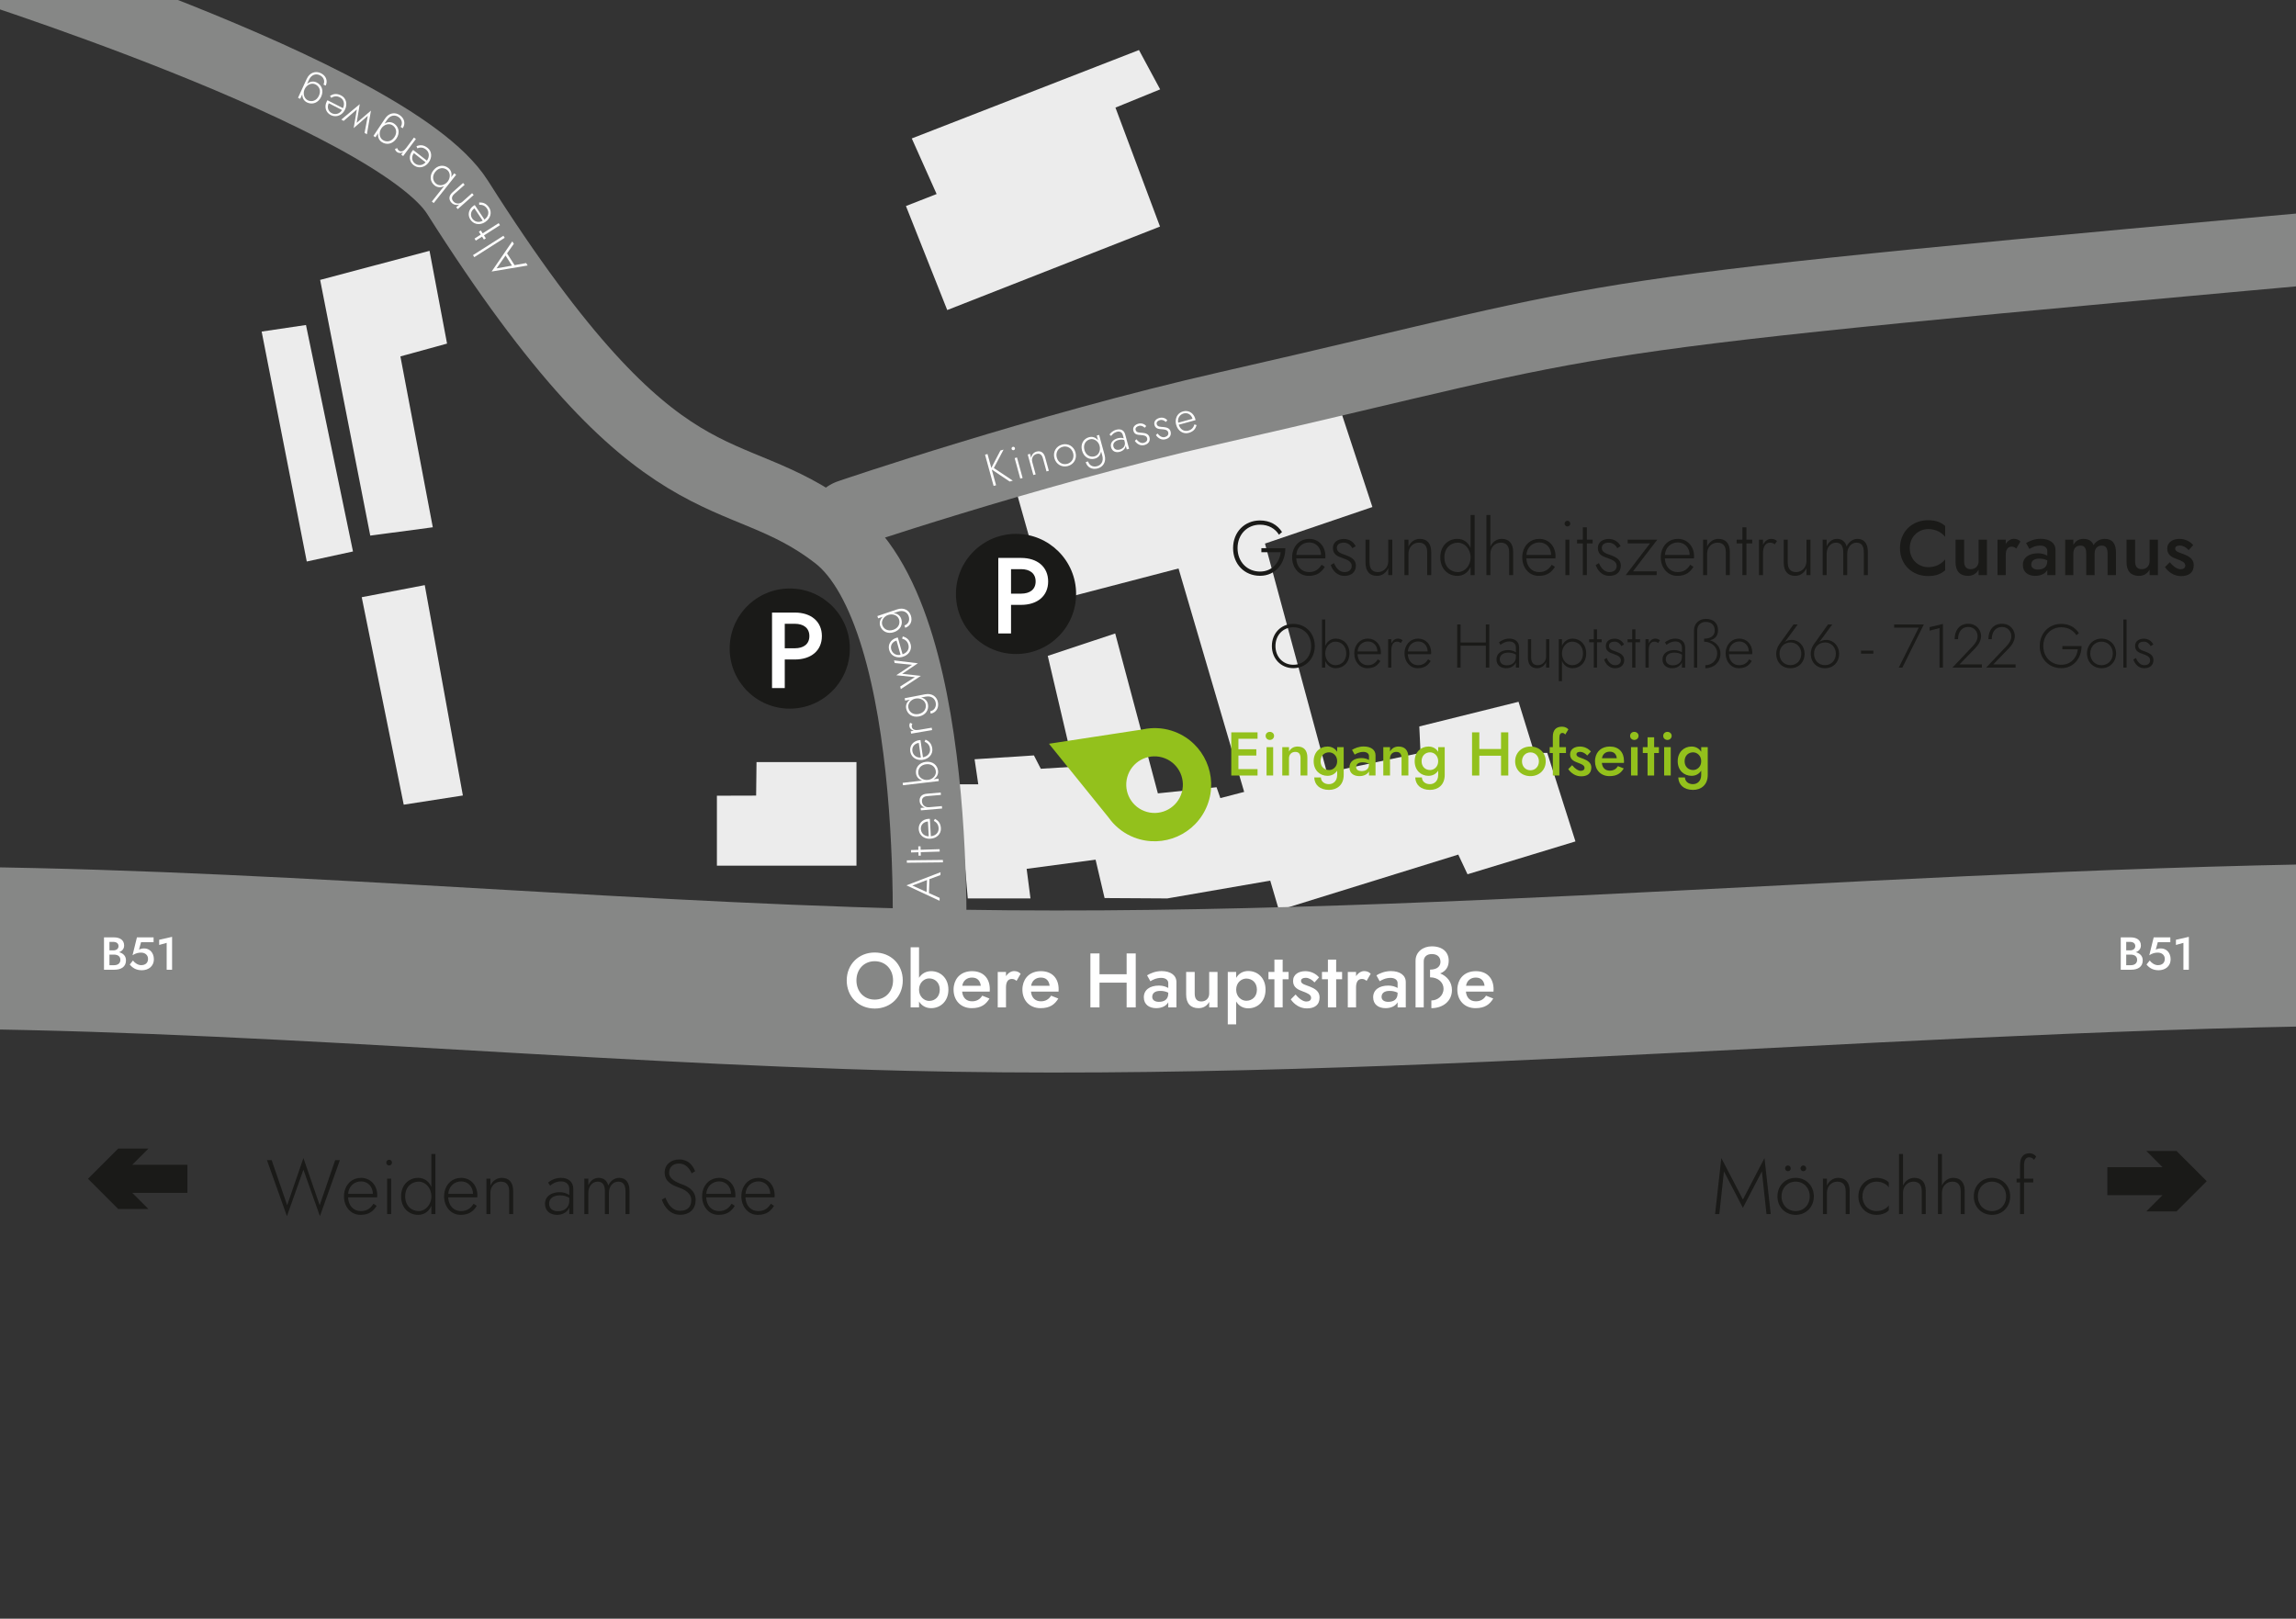 <?xml version="1.0" encoding="UTF-8" standalone="no"?> <svg xmlns="http://www.w3.org/2000/svg" xmlns:xlink="http://www.w3.org/1999/xlink" xmlns:serif="http://www.serif.com/" width="100%" height="100%" viewBox="0 0 1241 875" version="1.1" xml:space="preserve" style="fill-rule:evenodd;clip-rule:evenodd;stroke-linecap:round;stroke-linejoin:round;stroke-miterlimit:1.5;"><rect x="0" y="0" width="1241" height="875" fill="#333333" stroke="none"/> <g transform="matrix(0.621,0,0,0.725,-41.431,113.412)"> <path d="M436.411,279.833L381.558,288.836L418.109,443.525L469.586,436.674L436.411,279.833Z" style="fill:rgb(236,236,236);"></path> </g> <g transform="matrix(0.621,0,0,0.725,-59.517,-32.035)"> <path d="M469.691,231.199L374.485,252.87L418.109,443.525L472.537,437.317L444.345,309.922L484.947,300.366L469.691,231.199Z" style="fill:rgb(236,236,236);"></path> </g> <g transform="matrix(0.621,0,0,0.725,-93.839,-18.033)"> <path d="M417.422,267.191L378.848,272.083L418.109,443.525L458.34,436.034L417.422,267.191Z" style="fill:rgb(236,236,236);"></path> </g> <g transform="matrix(0.621,0,0,0.725,252.337,-153.958)"> <path d="M387.253,315.576L408.872,357.02L382.173,365.969L418.109,443.525L603.299,381.279L564.521,292.585L603.43,278.978L584.994,249.666L387.253,315.576Z" style="fill:rgb(236,236,236);"></path> </g> <g transform="matrix(0.621,0,0,0.725,306.908,168.858)"> <path d="M405.7,330.321L354.045,333.185L357.247,351.842L339.651,351.842L348.11,436.951L402.687,436.951L399.35,414.882L472.879,406.508L451.311,338.169L411.68,340.276L405.7,330.321Z" style="fill:rgb(236,236,236);"></path> </g> <g transform="matrix(0.621,0,0,0.725,311.912,54.581)"> <path d="M665.696,233.737L381.558,288.836L409.596,373.985L523.492,348.557L610.875,603.349L766.982,561.888L775.02,576.558L868.963,552.069L844.43,486.049L833.194,486.049L819.43,447.958L733.06,466.352L734.123,486.049L652.678,500.713L598.73,329.998L692.228,302.745L665.696,233.737Z" style="fill:rgb(236,236,236);"></path> </g> <g transform="matrix(2.02,-2.251,1.721,1.544,-6487.52,-72.424)"> <path d="M1671.43,2567.34C1551.92,2421.79 1570.83,2445.3 1505.75,2385.07C1477.94,2359.33 1446.25,2336.14 1446.25,2336.14" style="fill:none;stroke:rgb(134,135,134);stroke-width:14.7px;"></path> </g> <clipPath id="_clip1"> <rect x="0" y="0" width="1240.16" height="874.016"></rect> </clipPath> <g clip-path="url(#_clip1)"> <g id="Gestaltung"> </g> <g id="Vorlage"> </g> <g id="Info"> </g> </g> <g transform="matrix(0.976,-1.088,1.236,1.11,-4280.91,-867.655)"> <path d="M1482.06,2712.4L1473.98,2705.6C1473.98,2705.6 1578.29,2631.75 1574.38,2585.65C1570.7,2542.26 1535.57,2541.11 1574.08,2420.65C1586.31,2382.42 1515.61,2246.49 1515.61,2246.49" style="fill:none;stroke:rgb(134,135,134);stroke-width:25.3px;"></path> </g> <g transform="matrix(4.727,-5.268,5.151,4.622,-15623.8,-4897.42)"> <path d="M900.646,2196.94C917.458,2216.1 933.174,2238.01 949.365,2257.4C974.711,2287.74 1004.42,2314.8 1030.49,2344.5" style="fill:none;stroke:rgb(134,135,134);stroke-width:12.5px;stroke-linecap:butt;"></path> </g> <g transform="matrix(1,0,-0,1,245.675,391.245)"> <g transform="matrix(41.667,0,0,41.667,210.402,153.303)"> <path d="M0.038,-0.35C0.038,-0.141 0.191,0.015 0.401,0.015C0.611,0.015 0.765,-0.141 0.765,-0.35C0.765,-0.559 0.61,-0.712 0.401,-0.712C0.194,-0.712 0.038,-0.559 0.038,-0.35ZM0.164,-0.35C0.164,-0.494 0.262,-0.599 0.401,-0.599C0.541,-0.599 0.639,-0.494 0.639,-0.35C0.639,-0.206 0.54,-0.101 0.401,-0.101C0.262,-0.101 0.164,-0.206 0.164,-0.35Z" style="fill:white;fill-rule:nonzero;"></path> </g> <g transform="matrix(41.667,0,0,41.667,243.819,153.303)"> <path d="M0.555,-0.23C0.555,-0.381 0.451,-0.47 0.331,-0.47C0.264,-0.47 0.209,-0.439 0.174,-0.384L0.174,-0.78L0.065,-0.78L0.065,-0L0.174,-0L0.174,-0.076C0.209,-0.021 0.264,0.01 0.331,0.01C0.451,0.01 0.555,-0.079 0.555,-0.23ZM0.443,-0.23C0.443,-0.138 0.38,-0.084 0.305,-0.084C0.243,-0.084 0.174,-0.137 0.174,-0.23C0.174,-0.323 0.243,-0.376 0.305,-0.376C0.38,-0.376 0.443,-0.322 0.443,-0.23Z" style="fill:white;fill-rule:nonzero;"></path> </g> <g transform="matrix(41.667,0,0,41.667,268.319,153.303)"> <path d="M0.5,-0.115L0.406,-0.152C0.378,-0.107 0.336,-0.079 0.274,-0.079C0.204,-0.079 0.153,-0.121 0.145,-0.205L0.503,-0.205C0.504,-0.216 0.504,-0.227 0.504,-0.235C0.504,-0.38 0.417,-0.47 0.274,-0.47C0.142,-0.47 0.057,-0.392 0.038,-0.279C0.035,-0.263 0.034,-0.247 0.034,-0.23C0.034,-0.091 0.127,0.01 0.269,0.01C0.393,0.01 0.454,-0.04 0.5,-0.115ZM0.273,-0.387C0.343,-0.387 0.38,-0.345 0.387,-0.28L0.147,-0.28C0.157,-0.348 0.208,-0.387 0.273,-0.387Z" style="fill:white;fill-rule:nonzero;"></path> </g> <g transform="matrix(41.667,0,0,41.667,290.735,153.303)"> <path d="M0.313,-0.344L0.366,-0.436C0.345,-0.46 0.314,-0.471 0.281,-0.471C0.242,-0.471 0.203,-0.446 0.176,-0.405L0.176,-0.46L0.069,-0.46L0.069,-0L0.176,-0L0.176,-0.259C0.176,-0.325 0.198,-0.369 0.252,-0.369C0.278,-0.369 0.293,-0.36 0.313,-0.344Z" style="fill:white;fill-rule:nonzero;"></path> </g> <g transform="matrix(41.667,0,0,41.667,305.527,153.303)"> <path d="M0.5,-0.115L0.406,-0.152C0.378,-0.107 0.336,-0.079 0.274,-0.079C0.204,-0.079 0.153,-0.121 0.145,-0.205L0.503,-0.205C0.504,-0.216 0.504,-0.227 0.504,-0.235C0.504,-0.38 0.417,-0.47 0.274,-0.47C0.142,-0.47 0.057,-0.392 0.038,-0.279C0.035,-0.263 0.034,-0.247 0.034,-0.23C0.034,-0.091 0.127,0.01 0.269,0.01C0.393,0.01 0.454,-0.04 0.5,-0.115ZM0.273,-0.387C0.343,-0.387 0.38,-0.345 0.387,-0.28L0.147,-0.28C0.157,-0.348 0.208,-0.387 0.273,-0.387Z" style="fill:white;fill-rule:nonzero;"></path> </g> <g transform="matrix(41.667,0,0,41.667,340.444,153.303)"> <path d="M0.078,-0.7L0.078,-0L0.196,-0L0.196,-0.321L0.548,-0.321L0.548,-0L0.666,-0L0.666,-0.7L0.548,-0.7L0.548,-0.43L0.196,-0.43L0.196,-0.7L0.078,-0.7Z" style="fill:white;fill-rule:nonzero;"></path> </g> <g transform="matrix(41.667,0,0,41.667,371.402,153.303)"> <path d="M0.113,-0.339C0.135,-0.354 0.188,-0.383 0.254,-0.383C0.304,-0.383 0.345,-0.359 0.345,-0.316L0.345,-0.252C0.317,-0.268 0.276,-0.283 0.225,-0.283C0.104,-0.283 0.028,-0.226 0.028,-0.131C0.028,-0.038 0.097,0.01 0.189,0.01C0.258,0.01 0.318,-0.017 0.345,-0.066L0.345,-0L0.451,-0L0.451,-0.328C0.451,-0.419 0.372,-0.471 0.259,-0.471C0.176,-0.471 0.112,-0.441 0.07,-0.416L0.113,-0.339ZM0.137,-0.136C0.137,-0.184 0.172,-0.214 0.241,-0.214C0.282,-0.214 0.314,-0.206 0.345,-0.191L0.345,-0.182C0.345,-0.101 0.292,-0.072 0.222,-0.072C0.176,-0.072 0.137,-0.093 0.137,-0.136Z" style="fill:white;fill-rule:nonzero;"></path> </g> <g transform="matrix(41.667,0,0,41.667,392.569,153.303)"> <path d="M0.18,-0.18L0.18,-0.46L0.069,-0.46L0.069,-0.168C0.069,-0.051 0.127,0.01 0.23,0.01C0.293,0.01 0.341,-0.021 0.368,-0.071L0.368,-0L0.476,-0L0.476,-0.46L0.368,-0.46L0.368,-0.18C0.368,-0.119 0.327,-0.077 0.266,-0.077C0.207,-0.077 0.18,-0.113 0.18,-0.18Z" style="fill:white;fill-rule:nonzero;"></path> </g> <g transform="matrix(41.667,0,0,41.667,415.235,153.303)"> <path d="M0.174,0.22L0.174,-0.077C0.207,-0.02 0.262,0.012 0.331,0.012C0.451,0.012 0.555,-0.076 0.555,-0.23C0.555,-0.384 0.451,-0.472 0.331,-0.472C0.262,-0.472 0.207,-0.44 0.174,-0.383L0.174,-0.46L0.065,-0.46L0.065,0.22L0.174,0.22ZM0.443,-0.23C0.443,-0.138 0.38,-0.086 0.305,-0.086C0.243,-0.086 0.174,-0.137 0.174,-0.23C0.174,-0.323 0.243,-0.374 0.305,-0.374C0.38,-0.374 0.443,-0.322 0.443,-0.23Z" style="fill:white;fill-rule:nonzero;"></path> </g> <g transform="matrix(41.667,0,0,41.667,439.735,153.303)"> <path d="M0.005,-0.46L0.005,-0.365L0.082,-0.365L0.082,-0L0.189,-0L0.189,-0.365L0.266,-0.365L0.266,-0.46L0.189,-0.46L0.189,-0.62L0.082,-0.62L0.082,-0.46L0.005,-0.46Z" style="fill:white;fill-rule:nonzero;"></path> </g> <g transform="matrix(41.667,0,0,41.667,451.027,153.303)"> <path d="M0.086,-0.167L0.023,-0.104C0.07,-0.037 0.142,0.013 0.232,0.013C0.329,0.013 0.397,-0.029 0.397,-0.13C0.397,-0.209 0.335,-0.244 0.27,-0.27C0.216,-0.292 0.156,-0.302 0.156,-0.343C0.156,-0.372 0.182,-0.384 0.219,-0.384C0.256,-0.384 0.303,-0.357 0.331,-0.324L0.39,-0.389C0.352,-0.435 0.287,-0.47 0.212,-0.47C0.128,-0.47 0.053,-0.429 0.053,-0.343C0.053,-0.255 0.121,-0.229 0.185,-0.205C0.237,-0.185 0.287,-0.167 0.287,-0.124C0.287,-0.091 0.26,-0.076 0.224,-0.076C0.187,-0.076 0.135,-0.107 0.086,-0.167Z" style="fill:white;fill-rule:nonzero;"></path> </g> <g transform="matrix(41.667,0,0,41.667,468.652,153.303)"> <path d="M0.005,-0.46L0.005,-0.365L0.082,-0.365L0.082,-0L0.189,-0L0.189,-0.365L0.266,-0.365L0.266,-0.46L0.189,-0.46L0.189,-0.62L0.082,-0.62L0.082,-0.46L0.005,-0.46Z" style="fill:white;fill-rule:nonzero;"></path> </g> <g transform="matrix(41.667,0,0,41.667,479.944,153.303)"> <path d="M0.313,-0.344L0.366,-0.436C0.345,-0.46 0.314,-0.471 0.281,-0.471C0.242,-0.471 0.203,-0.446 0.176,-0.405L0.176,-0.46L0.069,-0.46L0.069,-0L0.176,-0L0.176,-0.259C0.176,-0.325 0.198,-0.369 0.252,-0.369C0.278,-0.369 0.293,-0.36 0.313,-0.344Z" style="fill:white;fill-rule:nonzero;"></path> </g> <g transform="matrix(41.667,0,0,41.667,495.36,153.303)"> <path d="M0.113,-0.339C0.135,-0.354 0.188,-0.383 0.254,-0.383C0.304,-0.383 0.345,-0.359 0.345,-0.316L0.345,-0.252C0.317,-0.268 0.276,-0.283 0.225,-0.283C0.104,-0.283 0.028,-0.226 0.028,-0.131C0.028,-0.038 0.097,0.01 0.189,0.01C0.258,0.01 0.318,-0.017 0.345,-0.066L0.345,-0L0.451,-0L0.451,-0.328C0.451,-0.419 0.372,-0.471 0.259,-0.471C0.176,-0.471 0.112,-0.441 0.07,-0.416L0.113,-0.339ZM0.137,-0.136C0.137,-0.184 0.172,-0.214 0.241,-0.214C0.282,-0.214 0.314,-0.206 0.345,-0.191L0.345,-0.182C0.345,-0.101 0.292,-0.072 0.222,-0.072C0.176,-0.072 0.137,-0.093 0.137,-0.136Z" style="fill:white;fill-rule:nonzero;"></path> </g> <g transform="matrix(41.667,0,0,41.667,516.527,153.303)"> <path d="M0.275,-0.09L0.275,0.01C0.425,0.01 0.542,-0.081 0.542,-0.225C0.542,-0.326 0.481,-0.404 0.389,-0.441C0.463,-0.469 0.5,-0.526 0.5,-0.606C0.5,-0.715 0.423,-0.792 0.28,-0.792C0.167,-0.792 0.07,-0.72 0.07,-0.606L0.07,-0L0.176,-0L0.176,-0.598C0.176,-0.661 0.222,-0.692 0.28,-0.692C0.357,-0.692 0.393,-0.649 0.393,-0.591C0.393,-0.54 0.358,-0.49 0.258,-0.49L0.258,-0.39C0.368,-0.39 0.433,-0.319 0.433,-0.243C0.433,-0.15 0.355,-0.09 0.275,-0.09Z" style="fill:white;fill-rule:nonzero;"></path> </g> <g transform="matrix(41.667,0,0,41.667,540.61,153.303)"> <path d="M0.5,-0.115L0.406,-0.152C0.378,-0.107 0.336,-0.079 0.274,-0.079C0.204,-0.079 0.153,-0.121 0.145,-0.205L0.503,-0.205C0.504,-0.216 0.504,-0.227 0.504,-0.235C0.504,-0.38 0.417,-0.47 0.274,-0.47C0.142,-0.47 0.057,-0.392 0.038,-0.279C0.035,-0.263 0.034,-0.247 0.034,-0.23C0.034,-0.091 0.127,0.01 0.269,0.01C0.393,0.01 0.454,-0.04 0.5,-0.115ZM0.273,-0.387C0.343,-0.387 0.38,-0.345 0.387,-0.28L0.147,-0.28C0.157,-0.348 0.208,-0.387 0.273,-0.387Z" style="fill:white;fill-rule:nonzero;"></path> </g> </g> <g transform="matrix(1,-1.54918e-16,0,1,-36.717,402.319)"> <g transform="matrix(25,0,0,25,90.98,121.872)"> <path d="M0.553,-0.202C0.553,-0.3 0.49,-0.356 0.404,-0.379C0.472,-0.404 0.513,-0.454 0.513,-0.524C0.513,-0.643 0.422,-0.7 0.289,-0.7L0.078,-0.7L0.078,-0L0.301,-0C0.449,-0 0.553,-0.063 0.553,-0.202ZM0.281,-0.602C0.346,-0.602 0.392,-0.569 0.392,-0.511C0.392,-0.453 0.346,-0.419 0.281,-0.419L0.196,-0.419L0.196,-0.602L0.281,-0.602ZM0.196,-0.098L0.196,-0.327L0.294,-0.327C0.374,-0.327 0.432,-0.29 0.432,-0.214C0.432,-0.136 0.374,-0.098 0.294,-0.098L0.196,-0.098Z" style="fill:white;fill-rule:nonzero;"></path> </g> <g transform="matrix(25,0,0,25,105.98,121.872)"> <path d="M0.556,-0.228C0.556,-0.369 0.463,-0.461 0.346,-0.461C0.308,-0.461 0.27,-0.453 0.235,-0.435L0.279,-0.596L0.55,-0.596L0.55,-0.7L0.19,-0.7L0.095,-0.314C0.166,-0.358 0.219,-0.37 0.281,-0.37C0.362,-0.37 0.43,-0.32 0.43,-0.235C0.43,-0.15 0.375,-0.099 0.281,-0.099C0.214,-0.099 0.145,-0.144 0.104,-0.199L0.035,-0.113C0.089,-0.046 0.167,0.011 0.296,0.011C0.431,0.011 0.556,-0.067 0.556,-0.228Z" style="fill:white;fill-rule:nonzero;"></path> </g> <g transform="matrix(25,0,0,25,120.88,121.872)"> <path d="M0.075,-0.536L0.237,-0.581L0.237,-0L0.354,-0L0.354,-0.711L0.075,-0.648L0.075,-0.536Z" style="fill:white;fill-rule:nonzero;"></path> </g> </g> <g transform="matrix(1,-1.54918e-16,0,1,1053.35,402.319)"> <g transform="matrix(25,0,0,25,90.98,121.872)"> <path d="M0.553,-0.202C0.553,-0.3 0.49,-0.356 0.404,-0.379C0.472,-0.404 0.513,-0.454 0.513,-0.524C0.513,-0.643 0.422,-0.7 0.289,-0.7L0.078,-0.7L0.078,-0L0.301,-0C0.449,-0 0.553,-0.063 0.553,-0.202ZM0.281,-0.602C0.346,-0.602 0.392,-0.569 0.392,-0.511C0.392,-0.453 0.346,-0.419 0.281,-0.419L0.196,-0.419L0.196,-0.602L0.281,-0.602ZM0.196,-0.098L0.196,-0.327L0.294,-0.327C0.374,-0.327 0.432,-0.29 0.432,-0.214C0.432,-0.136 0.374,-0.098 0.294,-0.098L0.196,-0.098Z" style="fill:white;fill-rule:nonzero;"></path> </g> <g transform="matrix(25,0,0,25,105.98,121.872)"> <path d="M0.556,-0.228C0.556,-0.369 0.463,-0.461 0.346,-0.461C0.308,-0.461 0.27,-0.453 0.235,-0.435L0.279,-0.596L0.55,-0.596L0.55,-0.7L0.19,-0.7L0.095,-0.314C0.166,-0.358 0.219,-0.37 0.281,-0.37C0.362,-0.37 0.43,-0.32 0.43,-0.235C0.43,-0.15 0.375,-0.099 0.281,-0.099C0.214,-0.099 0.145,-0.144 0.104,-0.199L0.035,-0.113C0.089,-0.046 0.167,0.011 0.296,0.011C0.431,0.011 0.556,-0.067 0.556,-0.228Z" style="fill:white;fill-rule:nonzero;"></path> </g> <g transform="matrix(25,0,0,25,120.88,121.872)"> <path d="M0.075,-0.536L0.237,-0.581L0.237,-0L0.354,-0L0.354,-0.711L0.075,-0.648L0.075,-0.536Z" style="fill:white;fill-rule:nonzero;"></path> </g> </g> <g transform="matrix(1,1.55932e-18,-4.42643e-16,1,59.161,532.807)"> <g transform="matrix(41.667,0,0,41.667,84.547,123.472)"> <path d="M0.698,-0.115L0.487,-0.727L0.276,-0.115L0.075,-0.7L0.014,-0.7L0.273,0.027L0.487,-0.576L0.701,0.027L0.96,-0.7L0.899,-0.7L0.698,-0.115Z" style="fill:rgb(26,26,24);fill-rule:nonzero;"></path> </g> <g transform="matrix(41.667,0,0,41.667,125.13,123.472)"> <path d="M0.463,-0.107L0.421,-0.134C0.39,-0.084 0.345,-0.039 0.258,-0.039C0.164,-0.039 0.097,-0.108 0.092,-0.217L0.469,-0.217C0.47,-0.225 0.471,-0.234 0.471,-0.242C0.471,-0.379 0.38,-0.47 0.26,-0.47C0.149,-0.47 0.068,-0.396 0.045,-0.291C0.041,-0.271 0.039,-0.252 0.039,-0.231C0.039,-0.092 0.131,0.01 0.252,0.01C0.373,0.01 0.423,-0.046 0.463,-0.107ZM0.26,-0.424C0.349,-0.424 0.413,-0.356 0.414,-0.262L0.093,-0.262C0.099,-0.363 0.175,-0.424 0.26,-0.424Z" style="fill:rgb(26,26,24);fill-rule:nonzero;"></path> </g> <g transform="matrix(41.667,0,0,41.667,146.338,123.472)"> <path d="M0.079,-0.668C0.079,-0.648 0.095,-0.631 0.116,-0.631C0.137,-0.631 0.153,-0.648 0.153,-0.668C0.153,-0.688 0.137,-0.705 0.116,-0.705C0.095,-0.705 0.079,-0.688 0.079,-0.668ZM0.09,-0.46L0.09,-0L0.142,-0L0.142,-0.46L0.09,-0.46Z" style="fill:rgb(26,26,24);fill-rule:nonzero;"></path> </g> <g transform="matrix(41.667,0,0,41.667,156.005,123.472)"> <path d="M0.039,-0.23C0.039,-0.082 0.138,0.01 0.261,0.01C0.34,0.01 0.401,-0.036 0.432,-0.108L0.432,-0L0.484,-0L0.484,-0.78L0.432,-0.78L0.432,-0.352C0.401,-0.424 0.34,-0.47 0.261,-0.47C0.138,-0.47 0.039,-0.378 0.039,-0.23ZM0.092,-0.23C0.092,-0.35 0.171,-0.421 0.268,-0.421C0.354,-0.421 0.432,-0.34 0.432,-0.23C0.432,-0.12 0.354,-0.039 0.268,-0.039C0.171,-0.039 0.092,-0.11 0.092,-0.23Z" style="fill:rgb(26,26,24);fill-rule:nonzero;"></path> </g> <g transform="matrix(41.667,0,0,41.667,179.255,123.472)"> <path d="M0.463,-0.107L0.421,-0.134C0.39,-0.084 0.345,-0.039 0.258,-0.039C0.164,-0.039 0.097,-0.108 0.092,-0.217L0.469,-0.217C0.47,-0.225 0.471,-0.234 0.471,-0.242C0.471,-0.379 0.38,-0.47 0.26,-0.47C0.149,-0.47 0.068,-0.396 0.045,-0.291C0.041,-0.271 0.039,-0.252 0.039,-0.231C0.039,-0.092 0.131,0.01 0.252,0.01C0.373,0.01 0.423,-0.046 0.463,-0.107ZM0.26,-0.424C0.349,-0.424 0.413,-0.356 0.414,-0.262L0.093,-0.262C0.099,-0.363 0.175,-0.424 0.26,-0.424Z" style="fill:rgb(26,26,24);fill-rule:nonzero;"></path> </g> <g transform="matrix(41.667,0,0,41.667,200.463,123.472)"> <path d="M0.374,-0.296L0.374,-0L0.426,-0L0.426,-0.302C0.426,-0.409 0.373,-0.47 0.278,-0.47C0.212,-0.47 0.157,-0.43 0.131,-0.369L0.131,-0.46L0.079,-0.46L0.079,-0L0.131,-0L0.131,-0.28C0.131,-0.358 0.188,-0.421 0.266,-0.421C0.341,-0.421 0.374,-0.374 0.374,-0.296Z" style="fill:rgb(26,26,24);fill-rule:nonzero;"></path> </g> <g transform="matrix(41.667,0,0,41.667,234.005,123.472)"> <path d="M0.1,-0.369C0.128,-0.393 0.176,-0.424 0.242,-0.424C0.305,-0.424 0.349,-0.388 0.349,-0.326L0.349,-0.247C0.325,-0.264 0.284,-0.284 0.224,-0.284C0.115,-0.284 0.034,-0.23 0.034,-0.133C0.034,-0.035 0.108,0.01 0.19,0.01C0.265,0.01 0.325,-0.027 0.349,-0.084L0.349,-0L0.401,-0L0.401,-0.326C0.401,-0.415 0.341,-0.47 0.242,-0.47C0.163,-0.47 0.108,-0.436 0.074,-0.409L0.1,-0.369ZM0.087,-0.135C0.087,-0.205 0.145,-0.243 0.226,-0.243C0.277,-0.243 0.316,-0.231 0.349,-0.211L0.349,-0.172C0.349,-0.086 0.286,-0.037 0.202,-0.037C0.142,-0.037 0.087,-0.066 0.087,-0.135Z" style="fill:rgb(26,26,24);fill-rule:nonzero;"></path> </g> <g transform="matrix(41.667,0,0,41.667,253.38,123.472)"> <path d="M0.346,-0.296L0.346,-0L0.398,-0L0.398,-0.28C0.398,-0.358 0.449,-0.421 0.519,-0.421C0.586,-0.421 0.613,-0.374 0.613,-0.296L0.613,-0L0.665,-0L0.665,-0.302C0.665,-0.409 0.618,-0.47 0.531,-0.47C0.471,-0.47 0.417,-0.431 0.39,-0.371C0.373,-0.435 0.33,-0.47 0.264,-0.47C0.204,-0.47 0.156,-0.432 0.131,-0.373L0.131,-0.46L0.079,-0.46L0.079,-0L0.131,-0L0.131,-0.28C0.131,-0.358 0.182,-0.421 0.252,-0.421C0.319,-0.421 0.346,-0.374 0.346,-0.296Z" style="fill:rgb(26,26,24);fill-rule:nonzero;"></path> </g> <g transform="matrix(41.667,0,0,41.667,296.88,123.472)"> <path d="M0.087,-0.214L0.04,-0.187C0.078,-0.079 0.157,0.009 0.276,0.009C0.409,0.009 0.479,-0.073 0.479,-0.184C0.479,-0.303 0.382,-0.357 0.305,-0.385C0.22,-0.416 0.135,-0.457 0.135,-0.537C0.135,-0.608 0.185,-0.656 0.263,-0.656C0.351,-0.656 0.401,-0.589 0.427,-0.528L0.472,-0.556C0.443,-0.633 0.381,-0.709 0.268,-0.709C0.156,-0.709 0.077,-0.64 0.077,-0.538C0.077,-0.417 0.183,-0.373 0.257,-0.346C0.336,-0.318 0.422,-0.275 0.422,-0.18C0.422,-0.099 0.379,-0.043 0.279,-0.043C0.178,-0.043 0.123,-0.122 0.087,-0.214Z" style="fill:rgb(26,26,24);fill-rule:nonzero;"></path> </g> <g transform="matrix(41.667,0,0,41.667,318.713,123.472)"> <path d="M0.463,-0.107L0.421,-0.134C0.39,-0.084 0.345,-0.039 0.258,-0.039C0.164,-0.039 0.097,-0.108 0.092,-0.217L0.469,-0.217C0.47,-0.225 0.471,-0.234 0.471,-0.242C0.471,-0.379 0.38,-0.47 0.26,-0.47C0.149,-0.47 0.068,-0.396 0.045,-0.291C0.041,-0.271 0.039,-0.252 0.039,-0.231C0.039,-0.092 0.131,0.01 0.252,0.01C0.373,0.01 0.423,-0.046 0.463,-0.107ZM0.26,-0.424C0.349,-0.424 0.413,-0.356 0.414,-0.262L0.093,-0.262C0.099,-0.363 0.175,-0.424 0.26,-0.424Z" style="fill:rgb(26,26,24);fill-rule:nonzero;"></path> </g> <g transform="matrix(41.667,0,0,41.667,339.922,123.472)"> <path d="M0.463,-0.107L0.421,-0.134C0.39,-0.084 0.345,-0.039 0.258,-0.039C0.164,-0.039 0.097,-0.108 0.092,-0.217L0.469,-0.217C0.47,-0.225 0.471,-0.234 0.471,-0.242C0.471,-0.379 0.38,-0.47 0.26,-0.47C0.149,-0.47 0.068,-0.396 0.045,-0.291C0.041,-0.271 0.039,-0.252 0.039,-0.231C0.039,-0.092 0.131,0.01 0.252,0.01C0.373,0.01 0.423,-0.046 0.463,-0.107ZM0.26,-0.424C0.349,-0.424 0.413,-0.356 0.414,-0.262L0.093,-0.262C0.099,-0.363 0.175,-0.424 0.26,-0.424Z" style="fill:rgb(26,26,24);fill-rule:nonzero;"></path> </g> </g> <g transform="matrix(1,1.55932e-18,-4.42643e-16,1,789.61,532.807)"> <g transform="matrix(41.667,0,0,41.667,135.401,123.472)"> <path d="M0.163,-0.554L0.409,-0.081L0.655,-0.554L0.715,-0L0.77,-0L0.689,-0.727L0.409,-0.189L0.129,-0.727L0.048,-0L0.103,-0L0.163,-0.554Z" style="fill:rgb(26,26,24);fill-rule:nonzero;"></path> </g> <g transform="matrix(41.667,0,0,41.667,169.484,123.472)"> <path d="M0.338,-0.593C0.338,-0.573 0.355,-0.556 0.375,-0.556C0.395,-0.556 0.412,-0.573 0.412,-0.593C0.412,-0.614 0.395,-0.631 0.375,-0.631C0.355,-0.631 0.338,-0.614 0.338,-0.593ZM0.138,-0.593C0.138,-0.573 0.155,-0.556 0.175,-0.556C0.195,-0.556 0.212,-0.573 0.212,-0.593C0.212,-0.614 0.195,-0.631 0.175,-0.631C0.155,-0.631 0.138,-0.614 0.138,-0.593ZM0.039,-0.23C0.039,-0.091 0.141,0.01 0.275,0.01C0.409,0.01 0.511,-0.091 0.511,-0.23C0.511,-0.369 0.409,-0.47 0.275,-0.47C0.141,-0.47 0.039,-0.369 0.039,-0.23ZM0.092,-0.23C0.092,-0.341 0.171,-0.421 0.275,-0.421C0.379,-0.421 0.458,-0.341 0.458,-0.23C0.458,-0.119 0.379,-0.039 0.275,-0.039C0.171,-0.039 0.092,-0.119 0.092,-0.23Z" style="fill:rgb(26,26,24);fill-rule:nonzero;"></path> </g> <g transform="matrix(41.667,0,0,41.667,192.401,123.472)"> <path d="M0.374,-0.296L0.374,-0L0.426,-0L0.426,-0.302C0.426,-0.409 0.373,-0.47 0.278,-0.47C0.212,-0.47 0.157,-0.43 0.131,-0.369L0.131,-0.46L0.079,-0.46L0.079,-0L0.131,-0L0.131,-0.28C0.131,-0.358 0.188,-0.421 0.266,-0.421C0.341,-0.421 0.374,-0.374 0.374,-0.296Z" style="fill:rgb(26,26,24);fill-rule:nonzero;"></path> </g> <g transform="matrix(41.667,0,0,41.667,213.443,123.472)"> <path d="M0.087,-0.23C0.087,-0.341 0.166,-0.421 0.27,-0.421C0.344,-0.421 0.407,-0.383 0.428,-0.346L0.428,-0.411C0.4,-0.443 0.337,-0.47 0.27,-0.47C0.136,-0.47 0.034,-0.369 0.034,-0.23C0.034,-0.091 0.136,0.01 0.27,0.01C0.337,0.01 0.4,-0.016 0.428,-0.049L0.428,-0.114C0.407,-0.077 0.344,-0.039 0.27,-0.039C0.166,-0.039 0.087,-0.119 0.087,-0.23Z" style="fill:rgb(26,26,24);fill-rule:nonzero;"></path> </g> <g transform="matrix(41.667,0,0,41.667,233.526,123.472)"> <path d="M0.374,-0.296L0.374,-0L0.426,-0L0.426,-0.302C0.426,-0.409 0.373,-0.47 0.278,-0.47C0.212,-0.47 0.157,-0.43 0.131,-0.369L0.131,-0.78L0.079,-0.78L0.079,-0L0.131,-0L0.131,-0.28C0.131,-0.358 0.188,-0.421 0.266,-0.421C0.341,-0.421 0.374,-0.374 0.374,-0.296Z" style="fill:rgb(26,26,24);fill-rule:nonzero;"></path> </g> <g transform="matrix(41.667,0,0,41.667,254.568,123.472)"> <path d="M0.374,-0.296L0.374,-0L0.426,-0L0.426,-0.302C0.426,-0.409 0.373,-0.47 0.278,-0.47C0.212,-0.47 0.157,-0.43 0.131,-0.369L0.131,-0.78L0.079,-0.78L0.079,-0L0.131,-0L0.131,-0.28C0.131,-0.358 0.188,-0.421 0.266,-0.421C0.341,-0.421 0.374,-0.374 0.374,-0.296Z" style="fill:rgb(26,26,24);fill-rule:nonzero;"></path> </g> <g transform="matrix(41.667,0,0,41.667,275.609,123.472)"> <path d="M0.039,-0.23C0.039,-0.091 0.141,0.01 0.275,0.01C0.409,0.01 0.511,-0.091 0.511,-0.23C0.511,-0.369 0.409,-0.47 0.275,-0.47C0.141,-0.47 0.039,-0.369 0.039,-0.23ZM0.092,-0.23C0.092,-0.341 0.171,-0.421 0.275,-0.421C0.379,-0.421 0.458,-0.341 0.458,-0.23C0.458,-0.119 0.379,-0.039 0.275,-0.039C0.171,-0.039 0.092,-0.119 0.092,-0.23Z" style="fill:rgb(26,26,24);fill-rule:nonzero;"></path> </g> <g transform="matrix(41.667,0,0,41.667,298.526,123.472)"> <path d="M0.044,-0.46L0.044,-0.411L0.089,-0.411L0.089,-0L0.141,-0L0.141,-0.411L0.26,-0.411L0.26,-0.46L0.141,-0.46L0.141,-0.632C0.141,-0.694 0.159,-0.737 0.209,-0.737C0.233,-0.737 0.255,-0.725 0.27,-0.704L0.299,-0.746C0.284,-0.766 0.255,-0.789 0.212,-0.789C0.128,-0.789 0.089,-0.731 0.089,-0.638L0.089,-0.46L0.044,-0.46Z" style="fill:rgb(26,26,24);fill-rule:nonzero;"></path> </g> </g> <g transform="matrix(-0.379,-1.9082e-17,-7.28584e-17,-0.63,1552.48,1582.58)"> <path d="M1012.22,1510.59L1035.34,1524.49L992.235,1524.49L949.135,1498.57L992.235,1472.64L1035.34,1472.64L1012.22,1486.55L1090.92,1486.55L1090.92,1510.59L1012.22,1510.59Z" style="fill:rgb(26,26,24);"></path> </g> <g transform="matrix(0.668,-0.744,0.744,0.668,-2532.58,-203.011)"> <g transform="matrix(0.766,-0.642,0.642,0.766,-1394.95,1612.67)"> <g transform="matrix(25,0,0,25,1519.57,2724.06)"> <path d="M0.565,-0L0.627,-0L0.318,-0.727L0.009,-0L0.071,-0L0.167,-0.235L0.469,-0.235L0.565,-0ZM0.318,-0.6L0.448,-0.287L0.189,-0.287L0.318,-0.6Z" style="fill:white;fill-rule:nonzero;"></path> </g> </g> <g transform="matrix(0.737,-0.676,0.676,0.737,-1430.24,1749.53)"> <g transform="matrix(25,0,0,25,1532.98,2712.59)"> <rect x="0.079" y="-0.78" width="0.052" height="0.78" style="fill:white;fill-rule:nonzero;"></rect> </g> </g> <g transform="matrix(0.723,-0.69,0.69,0.723,-1444.1,1810.86)"> <g transform="matrix(25,0,0,25,1538.12,2707.85)"> <path d="M0.009,-0.46L0.009,-0.411L0.084,-0.411L0.084,-0L0.136,-0L0.136,-0.411L0.211,-0.411L0.211,-0.46L0.136,-0.46L0.136,-0.62L0.084,-0.62L0.084,-0.46L0.009,-0.46Z" style="fill:white;fill-rule:nonzero;"></path> </g> </g> <g transform="matrix(0.705,-0.709,0.709,0.705,-1461.32,1890.99)"> <g transform="matrix(25,0,0,25,1543.39,2702.85)"> <path d="M0.463,-0.107L0.421,-0.134C0.39,-0.084 0.345,-0.039 0.258,-0.039C0.164,-0.039 0.097,-0.108 0.092,-0.217L0.469,-0.217C0.47,-0.225 0.471,-0.234 0.471,-0.242C0.471,-0.379 0.38,-0.47 0.26,-0.47C0.149,-0.47 0.068,-0.396 0.045,-0.291C0.041,-0.271 0.039,-0.252 0.039,-0.231C0.039,-0.092 0.131,0.01 0.252,0.01C0.373,0.01 0.423,-0.046 0.463,-0.107ZM0.26,-0.424C0.349,-0.424 0.413,-0.356 0.414,-0.262L0.093,-0.262C0.099,-0.363 0.175,-0.424 0.26,-0.424Z" style="fill:white;fill-rule:nonzero;"></path> </g> </g> <g transform="matrix(0.684,-0.73,0.73,0.684,-1473.48,1985.12)"> <g transform="matrix(25,0,0,25,1553.57,2692.57)"> <path d="M0.374,-0.296L0.374,-0L0.426,-0L0.426,-0.302C0.426,-0.409 0.373,-0.47 0.278,-0.47C0.212,-0.47 0.157,-0.43 0.131,-0.369L0.131,-0.46L0.079,-0.46L0.079,-0L0.131,-0L0.131,-0.28C0.131,-0.358 0.188,-0.421 0.266,-0.421C0.341,-0.421 0.374,-0.374 0.374,-0.296Z" style="fill:white;fill-rule:nonzero;"></path> </g> </g> <g transform="matrix(0.662,-0.75,0.75,0.662,-1481.81,2078.47)"> <g transform="matrix(25,0,0,25,1563.41,2682.06)"> <path d="M0.519,-0.23C0.519,-0.378 0.42,-0.47 0.297,-0.47C0.218,-0.47 0.157,-0.424 0.126,-0.352L0.126,-0.78L0.074,-0.78L0.074,-0L0.126,-0L0.126,-0.108C0.157,-0.036 0.218,0.01 0.297,0.01C0.42,0.01 0.519,-0.082 0.519,-0.23ZM0.467,-0.23C0.467,-0.11 0.388,-0.039 0.29,-0.039C0.205,-0.039 0.126,-0.12 0.126,-0.23C0.126,-0.34 0.205,-0.421 0.29,-0.421C0.388,-0.421 0.467,-0.35 0.467,-0.23Z" style="fill:white;fill-rule:nonzero;"></path> </g> </g> <g transform="matrix(0.641,-0.767,0.767,0.641,-1484.45,2165.75)"> <g transform="matrix(25,0,0,25,1573.76,2670.3)"> <path d="M0.463,-0.107L0.421,-0.134C0.39,-0.084 0.345,-0.039 0.258,-0.039C0.164,-0.039 0.097,-0.108 0.092,-0.217L0.469,-0.217C0.47,-0.225 0.471,-0.234 0.471,-0.242C0.471,-0.379 0.38,-0.47 0.26,-0.47C0.149,-0.47 0.068,-0.396 0.045,-0.291C0.041,-0.271 0.039,-0.252 0.039,-0.231C0.039,-0.092 0.131,0.01 0.252,0.01C0.373,0.01 0.423,-0.046 0.463,-0.107ZM0.26,-0.424C0.349,-0.424 0.413,-0.356 0.414,-0.262L0.093,-0.262C0.099,-0.363 0.175,-0.424 0.26,-0.424Z" style="fill:white;fill-rule:nonzero;"></path> </g> </g> <g transform="matrix(0.622,-0.783,0.783,0.622,-1483.96,2246)"> <g transform="matrix(25,0,0,25,1583.02,2659.16)"> <path d="M0.131,-0.46L0.079,-0.46L0.079,-0L0.131,-0L0.131,-0.28C0.131,-0.358 0.156,-0.421 0.224,-0.421C0.248,-0.421 0.264,-0.414 0.284,-0.399L0.313,-0.442C0.292,-0.462 0.265,-0.47 0.236,-0.47C0.192,-0.47 0.154,-0.44 0.131,-0.393L0.131,-0.46Z" style="fill:white;fill-rule:nonzero;"></path> </g> </g> <g transform="matrix(0.604,-0.797,0.797,0.604,-1484.39,2317.64)"> <g transform="matrix(25,0,0,25,1588.88,2651.81)"> <path d="M0.05,0.03C0.05,0.149 0.137,0.23 0.264,0.23C0.379,0.23 0.484,0.149 0.484,-0.01L0.484,-0.46L0.432,-0.46L0.432,-0.352C0.401,-0.424 0.34,-0.47 0.261,-0.47C0.138,-0.47 0.039,-0.378 0.039,-0.23C0.039,-0.082 0.138,0.01 0.261,0.01C0.34,0.01 0.401,-0.036 0.432,-0.108L0.432,-0.01C0.432,0.122 0.349,0.181 0.264,0.181C0.167,0.181 0.103,0.116 0.103,0.03L0.05,0.03ZM0.092,-0.23C0.092,-0.35 0.171,-0.421 0.268,-0.421C0.354,-0.421 0.432,-0.338 0.432,-0.232C0.432,-0.12 0.354,-0.039 0.268,-0.039C0.171,-0.039 0.092,-0.11 0.092,-0.23Z" style="fill:white;fill-rule:nonzero;"></path> </g> </g> <g transform="matrix(0.571,-0.821,0.821,0.571,-1480.99,2443.51)"> <g transform="matrix(25,0,0,25,1598.34,2639.3)"> <path d="M0.009,-0.46L0.188,0.027L0.324,-0.356L0.468,0.027L0.647,-0.46L0.589,-0.46L0.465,-0.103L0.323,-0.487L0.191,-0.104L0.067,-0.46L0.009,-0.46Z" style="fill:white;fill-rule:nonzero;"></path> </g> </g> <g transform="matrix(0.534,-0.845,0.845,0.534,-1469.56,2582.1)"> <g transform="matrix(25,0,0,25,1608.45,2624.67)"> <path d="M0.463,-0.107L0.421,-0.134C0.39,-0.084 0.345,-0.039 0.258,-0.039C0.164,-0.039 0.097,-0.108 0.092,-0.217L0.469,-0.217C0.47,-0.225 0.471,-0.234 0.471,-0.242C0.471,-0.379 0.38,-0.47 0.26,-0.47C0.149,-0.47 0.068,-0.396 0.045,-0.291C0.041,-0.271 0.039,-0.252 0.039,-0.231C0.039,-0.092 0.131,0.01 0.252,0.01C0.373,0.01 0.423,-0.046 0.463,-0.107ZM0.26,-0.424C0.349,-0.424 0.413,-0.356 0.414,-0.262L0.093,-0.262C0.099,-0.363 0.175,-0.424 0.26,-0.424Z" style="fill:white;fill-rule:nonzero;"></path> </g> </g> <g transform="matrix(0.49,-0.871,0.871,0.49,-1453.13,2739.51)"> <g transform="matrix(25,0,0,25,1616.16,2612.42)"> <path d="M0.05,0.03C0.05,0.149 0.137,0.23 0.264,0.23C0.379,0.23 0.484,0.149 0.484,-0.01L0.484,-0.46L0.432,-0.46L0.432,-0.352C0.401,-0.424 0.34,-0.47 0.261,-0.47C0.138,-0.47 0.039,-0.378 0.039,-0.23C0.039,-0.082 0.138,0.01 0.261,0.01C0.34,0.01 0.401,-0.036 0.432,-0.108L0.432,-0.01C0.432,0.122 0.349,0.181 0.264,0.181C0.167,0.181 0.103,0.116 0.103,0.03L0.05,0.03ZM0.092,-0.23C0.092,-0.35 0.171,-0.421 0.268,-0.421C0.354,-0.421 0.432,-0.338 0.432,-0.232C0.432,-0.12 0.354,-0.039 0.268,-0.039C0.171,-0.039 0.092,-0.11 0.092,-0.23Z" style="fill:white;fill-rule:nonzero;"></path> </g> </g> </g> <g transform="matrix(0.668,-0.744,0.744,0.668,-2718.31,-455.231)"> <g transform="matrix(0.268,-0.964,0.964,0.268,-1396.98,3432.43)"> <g transform="matrix(25,0,0,25,1559.36,2635.14)"> <path d="M0.565,-0L0.627,-0L0.318,-0.727L0.009,-0L0.071,-0L0.167,-0.235L0.469,-0.235L0.565,-0ZM0.318,-0.6L0.448,-0.287L0.189,-0.287L0.318,-0.6Z" style="fill:white;fill-rule:nonzero;"></path> </g> </g> <g transform="matrix(0.269,-0.963,0.963,0.269,-1378.43,3419.81)"> <g transform="matrix(25,0,0,25,1564.09,2618.14)"> <rect x="0.079" y="-0.78" width="0.052" height="0.78" style="fill:white;fill-rule:nonzero;"></rect> </g> </g> <g transform="matrix(0.267,-0.964,0.964,0.267,-1368.59,3423.88)"> <g transform="matrix(25,0,0,25,1565.97,2611.41)"> <path d="M0.009,-0.46L0.009,-0.411L0.084,-0.411L0.084,-0L0.136,-0L0.136,-0.411L0.211,-0.411L0.211,-0.46L0.136,-0.46L0.136,-0.62L0.084,-0.62L0.084,-0.46L0.009,-0.46Z" style="fill:white;fill-rule:nonzero;"></path> </g> </g> <g transform="matrix(0.248,-0.969,0.969,0.248,-1343.72,3478.26)"> <g transform="matrix(25,0,0,25,1567.95,2604.42)"> <path d="M0.463,-0.107L0.421,-0.134C0.39,-0.084 0.345,-0.039 0.258,-0.039C0.164,-0.039 0.097,-0.108 0.092,-0.217L0.469,-0.217C0.47,-0.225 0.471,-0.234 0.471,-0.242C0.471,-0.379 0.38,-0.47 0.26,-0.47C0.149,-0.47 0.068,-0.396 0.045,-0.291C0.041,-0.271 0.039,-0.252 0.039,-0.231C0.039,-0.092 0.131,0.01 0.252,0.01C0.373,0.01 0.423,-0.046 0.463,-0.107ZM0.26,-0.424C0.349,-0.424 0.413,-0.356 0.414,-0.262L0.093,-0.262C0.099,-0.363 0.175,-0.424 0.26,-0.424Z" style="fill:white;fill-rule:nonzero;"></path> </g> </g> <g transform="matrix(0.114,-0.993,0.993,0.114,-1181.52,3855.35)"> <g transform="matrix(25,0,0,25,1571.66,2590.38)"> <path d="M0.374,-0.296L0.374,-0L0.426,-0L0.426,-0.302C0.426,-0.409 0.373,-0.47 0.278,-0.47C0.212,-0.47 0.157,-0.43 0.131,-0.369L0.131,-0.46L0.079,-0.46L0.079,-0L0.131,-0L0.131,-0.28C0.131,-0.358 0.188,-0.421 0.266,-0.421C0.341,-0.421 0.374,-0.374 0.374,-0.296Z" style="fill:white;fill-rule:nonzero;"></path> </g> </g> <g transform="matrix(-0.061,-0.998,0.998,-0.061,-902.964,4302.46)"> <g transform="matrix(25,0,0,25,1572.94,2576.1)"> <path d="M0.519,-0.23C0.519,-0.378 0.42,-0.47 0.297,-0.47C0.218,-0.47 0.157,-0.424 0.126,-0.352L0.126,-0.78L0.074,-0.78L0.074,-0L0.126,-0L0.126,-0.108C0.157,-0.036 0.218,0.01 0.297,0.01C0.42,0.01 0.519,-0.082 0.519,-0.23ZM0.467,-0.23C0.467,-0.11 0.388,-0.039 0.29,-0.039C0.205,-0.039 0.126,-0.12 0.126,-0.23C0.126,-0.34 0.205,-0.421 0.29,-0.421C0.388,-0.421 0.467,-0.35 0.467,-0.23Z" style="fill:white;fill-rule:nonzero;"></path> </g> </g> <g transform="matrix(-0.071,-0.998,0.998,-0.071,-871.069,4309.29)"> <g transform="matrix(25,0,0,25,1571.91,2560.42)"> <path d="M0.463,-0.107L0.421,-0.134C0.39,-0.084 0.345,-0.039 0.258,-0.039C0.164,-0.039 0.097,-0.108 0.092,-0.217L0.469,-0.217C0.47,-0.225 0.471,-0.234 0.471,-0.242C0.471,-0.379 0.38,-0.47 0.26,-0.47C0.149,-0.47 0.068,-0.396 0.045,-0.291C0.041,-0.271 0.039,-0.252 0.039,-0.231C0.039,-0.092 0.131,0.01 0.252,0.01C0.373,0.01 0.423,-0.046 0.463,-0.107ZM0.26,-0.424C0.349,-0.424 0.413,-0.356 0.414,-0.262L0.093,-0.262C0.099,-0.363 0.175,-0.424 0.26,-0.424Z" style="fill:white;fill-rule:nonzero;"></path> </g> </g> <g transform="matrix(-0.091,-0.996,0.996,-0.091,-820.866,4342.9)"> <g transform="matrix(25,0,0,25,1570.97,2545.96)"> <path d="M0.131,-0.46L0.079,-0.46L0.079,-0L0.131,-0L0.131,-0.28C0.131,-0.358 0.156,-0.421 0.224,-0.421C0.248,-0.421 0.264,-0.414 0.284,-0.399L0.313,-0.442C0.292,-0.462 0.265,-0.47 0.236,-0.47C0.192,-0.47 0.154,-0.44 0.131,-0.393L0.131,-0.46Z" style="fill:white;fill-rule:nonzero;"></path> </g> </g> <g transform="matrix(-0.142,-0.99,0.99,-0.142,-717.474,4451.37)"> <g transform="matrix(25,0,0,25,1570.16,2536.58)"> <path d="M0.05,0.03C0.05,0.149 0.137,0.23 0.264,0.23C0.379,0.23 0.484,0.149 0.484,-0.01L0.484,-0.46L0.432,-0.46L0.432,-0.352C0.401,-0.424 0.34,-0.47 0.261,-0.47C0.138,-0.47 0.039,-0.378 0.039,-0.23C0.039,-0.082 0.138,0.01 0.261,0.01C0.34,0.01 0.401,-0.036 0.432,-0.108L0.432,-0.01C0.432,0.122 0.349,0.181 0.264,0.181C0.167,0.181 0.103,0.116 0.103,0.03L0.05,0.03ZM0.092,-0.23C0.092,-0.35 0.171,-0.421 0.268,-0.421C0.354,-0.421 0.432,-0.338 0.432,-0.232C0.432,-0.12 0.354,-0.039 0.268,-0.039C0.171,-0.039 0.092,-0.11 0.092,-0.23Z" style="fill:white;fill-rule:nonzero;"></path> </g> </g> <g transform="matrix(-0.208,-0.978,0.978,-0.208,-572.202,4578.74)"> <g transform="matrix(25,0,0,25,1567.88,2521.06)"> <path d="M0.009,-0.46L0.188,0.027L0.324,-0.356L0.468,0.027L0.647,-0.46L0.589,-0.46L0.465,-0.103L0.323,-0.487L0.191,-0.104L0.067,-0.46L0.009,-0.46Z" style="fill:white;fill-rule:nonzero;"></path> </g> </g> <g transform="matrix(-0.257,-0.966,0.966,-0.257,-452.922,4659.29)"> <g transform="matrix(25,0,0,25,1564.09,2503.7)"> <path d="M0.463,-0.107L0.421,-0.134C0.39,-0.084 0.345,-0.039 0.258,-0.039C0.164,-0.039 0.097,-0.108 0.092,-0.217L0.469,-0.217C0.47,-0.225 0.471,-0.234 0.471,-0.242C0.471,-0.379 0.38,-0.47 0.26,-0.47C0.149,-0.47 0.068,-0.396 0.045,-0.291C0.041,-0.271 0.039,-0.252 0.039,-0.231C0.039,-0.092 0.131,0.01 0.252,0.01C0.373,0.01 0.423,-0.046 0.463,-0.107ZM0.26,-0.424C0.349,-0.424 0.413,-0.356 0.414,-0.262L0.093,-0.262C0.099,-0.363 0.175,-0.424 0.26,-0.424Z" style="fill:white;fill-rule:nonzero;"></path> </g> </g> <g transform="matrix(-0.296,-0.955,0.955,-0.296,-355.49,4717.5)"> <g transform="matrix(25,0,0,25,1560.33,2489.73)"> <path d="M0.05,0.03C0.05,0.149 0.137,0.23 0.264,0.23C0.379,0.23 0.484,0.149 0.484,-0.01L0.484,-0.46L0.432,-0.46L0.432,-0.352C0.401,-0.424 0.34,-0.47 0.261,-0.47C0.138,-0.47 0.039,-0.378 0.039,-0.23C0.039,-0.082 0.138,0.01 0.261,0.01C0.34,0.01 0.401,-0.036 0.432,-0.108L0.432,-0.01C0.432,0.122 0.349,0.181 0.264,0.181C0.167,0.181 0.103,0.116 0.103,0.03L0.05,0.03ZM0.092,-0.23C0.092,-0.35 0.171,-0.421 0.268,-0.421C0.354,-0.421 0.432,-0.338 0.432,-0.232C0.432,-0.12 0.354,-0.039 0.268,-0.039C0.171,-0.039 0.092,-0.11 0.092,-0.23Z" style="fill:white;fill-rule:nonzero;"></path> </g> </g> </g> <g transform="matrix(0.768,0.641,-0.641,0.768,1130.8,-2818.03)"> <g transform="matrix(0.571,-0.821,0.821,0.571,-1602.88,2424.14)"> <g transform="matrix(25,0,0,25,1516.53,2744.74)"> <path d="M0.082,-0.7L0.082,-0L0.137,-0L0.137,-0.352L0.442,-0L0.512,-0L0.189,-0.372L0.497,-0.7L0.427,-0.7L0.137,-0.388L0.137,-0.7L0.082,-0.7Z" style="fill:white;fill-rule:nonzero;"></path> </g> </g> <g transform="matrix(0.571,-0.821,0.821,0.571,-1589.33,2425.84)"> <g transform="matrix(25,0,0,25,1524.93,2732.65)"> <path d="M0.079,-0.668C0.079,-0.648 0.095,-0.631 0.116,-0.631C0.137,-0.631 0.153,-0.648 0.153,-0.668C0.153,-0.688 0.137,-0.705 0.116,-0.705C0.095,-0.705 0.079,-0.688 0.079,-0.668ZM0.09,-0.46L0.09,-0L0.142,-0L0.142,-0.46L0.09,-0.46Z" style="fill:white;fill-rule:nonzero;"></path> </g> </g> <g transform="matrix(0.571,-0.821,0.821,0.571,-1582.35,2426.72)"> <g transform="matrix(25,0,0,25,1529.26,2726.41)"> <path d="M0.374,-0.296L0.374,-0L0.426,-0L0.426,-0.302C0.426,-0.409 0.373,-0.47 0.278,-0.47C0.212,-0.47 0.157,-0.43 0.131,-0.369L0.131,-0.46L0.079,-0.46L0.079,-0L0.131,-0L0.131,-0.28C0.131,-0.358 0.188,-0.421 0.266,-0.421C0.341,-0.421 0.374,-0.374 0.374,-0.296Z" style="fill:white;fill-rule:nonzero;"></path> </g> </g> <g transform="matrix(0.571,-0.821,0.821,0.571,-1569.13,2428.39)"> <g transform="matrix(25,0,0,25,1537.47,2714.6)"> <path d="M0.039,-0.23C0.039,-0.091 0.141,0.01 0.275,0.01C0.409,0.01 0.511,-0.091 0.511,-0.23C0.511,-0.369 0.409,-0.47 0.275,-0.47C0.141,-0.47 0.039,-0.369 0.039,-0.23ZM0.092,-0.23C0.092,-0.341 0.171,-0.421 0.275,-0.421C0.379,-0.421 0.458,-0.341 0.458,-0.23C0.458,-0.119 0.379,-0.039 0.275,-0.039C0.171,-0.039 0.092,-0.119 0.092,-0.23Z" style="fill:white;fill-rule:nonzero;"></path> </g> </g> <g transform="matrix(0.571,-0.821,0.821,0.571,-1554.89,2430.19)"> <g transform="matrix(25,0,0,25,1546.3,2701.88)"> <path d="M0.05,0.03C0.05,0.149 0.137,0.23 0.264,0.23C0.379,0.23 0.484,0.149 0.484,-0.01L0.484,-0.46L0.432,-0.46L0.432,-0.352C0.401,-0.424 0.34,-0.47 0.261,-0.47C0.138,-0.47 0.039,-0.378 0.039,-0.23C0.039,-0.082 0.138,0.01 0.261,0.01C0.34,0.01 0.401,-0.036 0.432,-0.108L0.432,-0.01C0.432,0.122 0.349,0.181 0.264,0.181C0.167,0.181 0.103,0.116 0.103,0.03L0.05,0.03ZM0.092,-0.23C0.092,-0.35 0.171,-0.421 0.268,-0.421C0.354,-0.421 0.432,-0.338 0.432,-0.232C0.432,-0.12 0.354,-0.039 0.268,-0.039C0.171,-0.039 0.092,-0.11 0.092,-0.23Z" style="fill:white;fill-rule:nonzero;"></path> </g> </g> <g transform="matrix(0.571,-0.821,0.821,0.571,-1540.44,2432.01)"> <g transform="matrix(25,0,0,25,1555.27,2688.98)"> <path d="M0.1,-0.369C0.128,-0.393 0.176,-0.424 0.242,-0.424C0.305,-0.424 0.349,-0.388 0.349,-0.326L0.349,-0.247C0.325,-0.264 0.284,-0.284 0.224,-0.284C0.115,-0.284 0.034,-0.23 0.034,-0.133C0.034,-0.035 0.108,0.01 0.19,0.01C0.265,0.01 0.325,-0.027 0.349,-0.084L0.349,-0L0.401,-0L0.401,-0.326C0.401,-0.415 0.341,-0.47 0.242,-0.47C0.163,-0.47 0.108,-0.436 0.074,-0.409L0.1,-0.369ZM0.087,-0.135C0.087,-0.205 0.145,-0.243 0.226,-0.243C0.277,-0.243 0.316,-0.231 0.349,-0.211L0.349,-0.172C0.349,-0.086 0.286,-0.037 0.202,-0.037C0.142,-0.037 0.087,-0.066 0.087,-0.135Z" style="fill:white;fill-rule:nonzero;"></path> </g> </g> <g transform="matrix(0.571,-0.821,0.821,0.571,-1528.17,2433.55)"> <g transform="matrix(25,0,0,25,1562.89,2678.02)"> <path d="M0.073,-0.156L0.031,-0.131C0.057,-0.056 0.115,0.01 0.208,0.01C0.293,0.01 0.357,-0.034 0.357,-0.125C0.357,-0.2 0.294,-0.234 0.229,-0.258C0.17,-0.279 0.11,-0.294 0.11,-0.353C0.11,-0.401 0.151,-0.421 0.201,-0.421C0.252,-0.421 0.291,-0.387 0.311,-0.349L0.354,-0.375C0.33,-0.426 0.276,-0.469 0.201,-0.469C0.127,-0.469 0.059,-0.431 0.059,-0.351C0.059,-0.264 0.123,-0.242 0.19,-0.219C0.249,-0.198 0.303,-0.175 0.303,-0.119C0.303,-0.067 0.263,-0.039 0.208,-0.039C0.143,-0.039 0.098,-0.094 0.073,-0.156Z" style="fill:white;fill-rule:nonzero;"></path> </g> </g> <g transform="matrix(0.571,-0.821,0.821,0.571,-1517.29,2434.93)"> <g transform="matrix(25,0,0,25,1569.63,2668.3)"> <path d="M0.073,-0.156L0.031,-0.131C0.057,-0.056 0.115,0.01 0.208,0.01C0.293,0.01 0.357,-0.034 0.357,-0.125C0.357,-0.2 0.294,-0.234 0.229,-0.258C0.17,-0.279 0.11,-0.294 0.11,-0.353C0.11,-0.401 0.151,-0.421 0.201,-0.421C0.252,-0.421 0.291,-0.387 0.311,-0.349L0.354,-0.375C0.33,-0.426 0.276,-0.469 0.201,-0.469C0.127,-0.469 0.059,-0.431 0.059,-0.351C0.059,-0.264 0.123,-0.242 0.19,-0.219C0.249,-0.198 0.303,-0.175 0.303,-0.119C0.303,-0.067 0.263,-0.039 0.208,-0.039C0.143,-0.039 0.098,-0.094 0.073,-0.156Z" style="fill:white;fill-rule:nonzero;"></path> </g> </g> <g transform="matrix(0.571,-0.821,0.821,0.571,-1506.42,2436.3)"> <g transform="matrix(25,0,0,25,1576.38,2658.59)"> <path d="M0.463,-0.107L0.421,-0.134C0.39,-0.084 0.345,-0.039 0.258,-0.039C0.164,-0.039 0.097,-0.108 0.092,-0.217L0.469,-0.217C0.47,-0.225 0.471,-0.234 0.471,-0.242C0.471,-0.379 0.38,-0.47 0.26,-0.47C0.149,-0.47 0.068,-0.396 0.045,-0.291C0.041,-0.271 0.039,-0.252 0.039,-0.231C0.039,-0.092 0.131,0.01 0.252,0.01C0.373,0.01 0.423,-0.046 0.463,-0.107ZM0.26,-0.424C0.349,-0.424 0.413,-0.356 0.414,-0.262L0.093,-0.262C0.099,-0.363 0.175,-0.424 0.26,-0.424Z" style="fill:white;fill-rule:nonzero;"></path> </g> </g> </g> <g transform="matrix(0.79,-0.88,0.88,0.79,-2010.17,181.469)"> <path d="M1292.95,1722.24L1331.95,1633.22L1292.95,1722.24Z" style="fill:none;"></path> </g> <g transform="matrix(1.033,0,0,1.033,-1184.81,-1317.16)"> <g transform="matrix(0.778,0,0,0.778,339.028,351.065)"> <circle cx="1569.62" cy="1623.91" r="40.408" style="fill:rgb(26,26,24);"></circle> </g> <g transform="matrix(0.968,8.0622e-17,9.63074e-17,0.968,1455.58,1506.65)"> <g transform="matrix(58.333,0,0,58.333,93.937,132.748)"> <path d="M0.078,-0.7L0.078,-0L0.196,-0L0.196,-0.265L0.289,-0.265C0.441,-0.265 0.54,-0.348 0.54,-0.482C0.54,-0.616 0.441,-0.7 0.289,-0.7L0.078,-0.7ZM0.289,-0.596C0.37,-0.596 0.424,-0.557 0.424,-0.482C0.424,-0.407 0.37,-0.369 0.289,-0.369L0.196,-0.369L0.196,-0.596L0.289,-0.596Z" style="fill:white;fill-rule:nonzero;"></path> </g> </g> </g> <g transform="matrix(0.379,0,1.7705e-16,0.63,-312.168,-306.896)"> <path d="M1012.22,1510.59L1035.34,1524.49L992.235,1524.49L949.135,1498.57L992.235,1472.64L1035.34,1472.64L1012.22,1486.55L1090.92,1486.55L1090.92,1510.59L1012.22,1510.59Z" style="fill:rgb(26,26,24);"></path> </g> <g transform="matrix(0.621,0,0,0.725,171.313,151.344)"> <path d="M469.586,359.442L382.595,359.442L382.257,384.435L348.11,384.517L348.11,436.674L469.586,436.674L469.586,359.442Z" style="fill:rgb(236,236,236);"></path> </g> <g transform="matrix(0.621,0,0,0.725,380.86,168.858)"> <path d="M445.575,354.052L394.487,358.617L357.34,239.388L298.644,256.096L348.11,436.674L402.687,436.951L505.599,421.703L481.348,354.908L448.854,362.149L445.575,354.052Z" style="fill:rgb(236,236,236);"></path> </g> <g transform="matrix(1.033,0,0,1.033,-1062.51,-1346.69)"> <g transform="matrix(0.778,0,0,0.778,339.028,351.065)"> <circle cx="1569.62" cy="1623.91" r="40.408" style="fill:rgb(26,26,24);"></circle> </g> <g transform="matrix(0.968,8.0622e-17,9.63074e-17,0.968,1455.58,1506.65)"> <g transform="matrix(58.333,0,0,58.333,93.937,132.748)"> <path d="M0.078,-0.7L0.078,-0L0.196,-0L0.196,-0.265L0.289,-0.265C0.441,-0.265 0.54,-0.348 0.54,-0.482C0.54,-0.616 0.441,-0.7 0.289,-0.7L0.078,-0.7ZM0.289,-0.596C0.37,-0.596 0.424,-0.557 0.424,-0.482C0.424,-0.407 0.37,-0.369 0.289,-0.369L0.196,-0.369L0.196,-0.596L0.289,-0.596Z" style="fill:white;fill-rule:nonzero;"></path> </g> </g> </g> <g transform="matrix(1,0,4.80881e-16,1,578.517,193.766)"> <g transform="matrix(41.667,0,0,41.667,86.139,117.108)"> <path d="M0.411,-0.297L0.662,-0.297C0.647,-0.162 0.55,-0.046 0.393,-0.046C0.227,-0.046 0.102,-0.172 0.102,-0.35C0.102,-0.529 0.228,-0.654 0.393,-0.654C0.506,-0.654 0.592,-0.601 0.639,-0.524L0.679,-0.559C0.619,-0.652 0.522,-0.709 0.393,-0.709C0.193,-0.709 0.044,-0.559 0.044,-0.35C0.044,-0.141 0.193,0.009 0.393,0.009C0.599,0.009 0.722,-0.159 0.722,-0.349L0.411,-0.349L0.411,-0.297Z" style="fill:rgb(26,26,24);fill-rule:nonzero;"></path> </g> <g transform="matrix(41.667,0,0,41.667,118.264,117.108)"> <path d="M0.463,-0.107L0.421,-0.134C0.39,-0.084 0.345,-0.039 0.258,-0.039C0.164,-0.039 0.097,-0.108 0.092,-0.217L0.469,-0.217C0.47,-0.225 0.471,-0.234 0.471,-0.242C0.471,-0.379 0.38,-0.47 0.26,-0.47C0.149,-0.47 0.068,-0.396 0.045,-0.291C0.041,-0.271 0.039,-0.252 0.039,-0.231C0.039,-0.092 0.131,0.01 0.252,0.01C0.373,0.01 0.423,-0.046 0.463,-0.107ZM0.26,-0.424C0.349,-0.424 0.413,-0.356 0.414,-0.262L0.093,-0.262C0.099,-0.363 0.175,-0.424 0.26,-0.424Z" style="fill:rgb(26,26,24);fill-rule:nonzero;"></path> </g> <g transform="matrix(41.667,0,0,41.667,139.472,117.108)"> <path d="M0.073,-0.156L0.031,-0.131C0.057,-0.056 0.115,0.01 0.208,0.01C0.293,0.01 0.357,-0.034 0.357,-0.125C0.357,-0.2 0.294,-0.234 0.229,-0.258C0.17,-0.279 0.11,-0.294 0.11,-0.353C0.11,-0.401 0.151,-0.421 0.201,-0.421C0.252,-0.421 0.291,-0.387 0.311,-0.349L0.354,-0.375C0.33,-0.426 0.276,-0.469 0.201,-0.469C0.127,-0.469 0.059,-0.431 0.059,-0.351C0.059,-0.264 0.123,-0.242 0.19,-0.219C0.249,-0.198 0.303,-0.175 0.303,-0.119C0.303,-0.067 0.263,-0.039 0.208,-0.039C0.143,-0.039 0.098,-0.094 0.073,-0.156Z" style="fill:rgb(26,26,24);fill-rule:nonzero;"></path> </g> <g transform="matrix(41.667,0,0,41.667,156.264,117.108)"> <path d="M0.131,-0.168L0.131,-0.46L0.079,-0.46L0.079,-0.162C0.079,-0.051 0.132,0.01 0.227,0.01C0.293,0.01 0.348,-0.03 0.374,-0.091L0.374,-0L0.426,-0L0.426,-0.46L0.374,-0.46L0.374,-0.18C0.374,-0.102 0.317,-0.039 0.239,-0.039C0.164,-0.039 0.131,-0.086 0.131,-0.168Z" style="fill:rgb(26,26,24);fill-rule:nonzero;"></path> </g> <g transform="matrix(41.667,0,0,41.667,177.305,117.108)"> <path d="M0.374,-0.296L0.374,-0L0.426,-0L0.426,-0.302C0.426,-0.409 0.373,-0.47 0.278,-0.47C0.212,-0.47 0.157,-0.43 0.131,-0.369L0.131,-0.46L0.079,-0.46L0.079,-0L0.131,-0L0.131,-0.28C0.131,-0.358 0.188,-0.421 0.266,-0.421C0.341,-0.421 0.374,-0.374 0.374,-0.296Z" style="fill:rgb(26,26,24);fill-rule:nonzero;"></path> </g> <g transform="matrix(41.667,0,0,41.667,198.347,117.108)"> <path d="M0.039,-0.23C0.039,-0.082 0.138,0.01 0.261,0.01C0.34,0.01 0.401,-0.036 0.432,-0.108L0.432,-0L0.484,-0L0.484,-0.78L0.432,-0.78L0.432,-0.352C0.401,-0.424 0.34,-0.47 0.261,-0.47C0.138,-0.47 0.039,-0.378 0.039,-0.23ZM0.092,-0.23C0.092,-0.35 0.171,-0.421 0.268,-0.421C0.354,-0.421 0.432,-0.34 0.432,-0.23C0.432,-0.12 0.354,-0.039 0.268,-0.039C0.171,-0.039 0.092,-0.11 0.092,-0.23Z" style="fill:rgb(26,26,24);fill-rule:nonzero;"></path> </g> <g transform="matrix(41.667,0,0,41.667,221.597,117.108)"> <path d="M0.374,-0.296L0.374,-0L0.426,-0L0.426,-0.302C0.426,-0.409 0.373,-0.47 0.278,-0.47C0.212,-0.47 0.157,-0.43 0.131,-0.369L0.131,-0.78L0.079,-0.78L0.079,-0L0.131,-0L0.131,-0.28C0.131,-0.358 0.188,-0.421 0.266,-0.421C0.341,-0.421 0.374,-0.374 0.374,-0.296Z" style="fill:rgb(26,26,24);fill-rule:nonzero;"></path> </g> <g transform="matrix(41.667,0,0,41.667,242.639,117.108)"> <path d="M0.463,-0.107L0.421,-0.134C0.39,-0.084 0.345,-0.039 0.258,-0.039C0.164,-0.039 0.097,-0.108 0.092,-0.217L0.469,-0.217C0.47,-0.225 0.471,-0.234 0.471,-0.242C0.471,-0.379 0.38,-0.47 0.26,-0.47C0.149,-0.47 0.068,-0.396 0.045,-0.291C0.041,-0.271 0.039,-0.252 0.039,-0.231C0.039,-0.092 0.131,0.01 0.252,0.01C0.373,0.01 0.423,-0.046 0.463,-0.107ZM0.26,-0.424C0.349,-0.424 0.413,-0.356 0.414,-0.262L0.093,-0.262C0.099,-0.363 0.175,-0.424 0.26,-0.424Z" style="fill:rgb(26,26,24);fill-rule:nonzero;"></path> </g> <g transform="matrix(41.667,0,0,41.667,263.847,117.108)"> <path d="M0.079,-0.668C0.079,-0.648 0.095,-0.631 0.116,-0.631C0.137,-0.631 0.153,-0.648 0.153,-0.668C0.153,-0.688 0.137,-0.705 0.116,-0.705C0.095,-0.705 0.079,-0.688 0.079,-0.668ZM0.09,-0.46L0.09,-0L0.142,-0L0.142,-0.46L0.09,-0.46Z" style="fill:rgb(26,26,24);fill-rule:nonzero;"></path> </g> <g transform="matrix(41.667,0,0,41.667,273.514,117.108)"> <path d="M0.009,-0.46L0.009,-0.411L0.084,-0.411L0.084,-0L0.136,-0L0.136,-0.411L0.211,-0.411L0.211,-0.46L0.136,-0.46L0.136,-0.62L0.084,-0.62L0.084,-0.46L0.009,-0.46Z" style="fill:rgb(26,26,24);fill-rule:nonzero;"></path> </g> <g transform="matrix(41.667,0,0,41.667,282.68,117.108)"> <path d="M0.073,-0.156L0.031,-0.131C0.057,-0.056 0.115,0.01 0.208,0.01C0.293,0.01 0.357,-0.034 0.357,-0.125C0.357,-0.2 0.294,-0.234 0.229,-0.258C0.17,-0.279 0.11,-0.294 0.11,-0.353C0.11,-0.401 0.151,-0.421 0.201,-0.421C0.252,-0.421 0.291,-0.387 0.311,-0.349L0.354,-0.375C0.33,-0.426 0.276,-0.469 0.201,-0.469C0.127,-0.469 0.059,-0.431 0.059,-0.351C0.059,-0.264 0.123,-0.242 0.19,-0.219C0.249,-0.198 0.303,-0.175 0.303,-0.119C0.303,-0.067 0.263,-0.039 0.208,-0.039C0.143,-0.039 0.098,-0.094 0.073,-0.156Z" style="fill:rgb(26,26,24);fill-rule:nonzero;"></path> </g> <g transform="matrix(41.667,0,0,41.667,299.472,117.108)"> <path d="M0.332,-0.411L0.017,-0L0.419,-0L0.419,-0.049L0.112,-0.049L0.427,-0.46L0.043,-0.46L0.043,-0.411L0.332,-0.411Z" style="fill:rgb(26,26,24);fill-rule:nonzero;"></path> </g> <g transform="matrix(41.667,0,0,41.667,317.514,117.108)"> <path d="M0.463,-0.107L0.421,-0.134C0.39,-0.084 0.345,-0.039 0.258,-0.039C0.164,-0.039 0.097,-0.108 0.092,-0.217L0.469,-0.217C0.47,-0.225 0.471,-0.234 0.471,-0.242C0.471,-0.379 0.38,-0.47 0.26,-0.47C0.149,-0.47 0.068,-0.396 0.045,-0.291C0.041,-0.271 0.039,-0.252 0.039,-0.231C0.039,-0.092 0.131,0.01 0.252,0.01C0.373,0.01 0.423,-0.046 0.463,-0.107ZM0.26,-0.424C0.349,-0.424 0.413,-0.356 0.414,-0.262L0.093,-0.262C0.099,-0.363 0.175,-0.424 0.26,-0.424Z" style="fill:rgb(26,26,24);fill-rule:nonzero;"></path> </g> <g transform="matrix(41.667,0,0,41.667,338.722,117.108)"> <path d="M0.374,-0.296L0.374,-0L0.426,-0L0.426,-0.302C0.426,-0.409 0.373,-0.47 0.278,-0.47C0.212,-0.47 0.157,-0.43 0.131,-0.369L0.131,-0.46L0.079,-0.46L0.079,-0L0.131,-0L0.131,-0.28C0.131,-0.358 0.188,-0.421 0.266,-0.421C0.341,-0.421 0.374,-0.374 0.374,-0.296Z" style="fill:rgb(26,26,24);fill-rule:nonzero;"></path> </g> <g transform="matrix(41.667,0,0,41.667,359.764,117.108)"> <path d="M0.009,-0.46L0.009,-0.411L0.084,-0.411L0.084,-0L0.136,-0L0.136,-0.411L0.211,-0.411L0.211,-0.46L0.136,-0.46L0.136,-0.62L0.084,-0.62L0.084,-0.46L0.009,-0.46Z" style="fill:rgb(26,26,24);fill-rule:nonzero;"></path> </g> <g transform="matrix(41.667,0,0,41.667,368.93,117.108)"> <path d="M0.131,-0.46L0.079,-0.46L0.079,-0L0.131,-0L0.131,-0.28C0.131,-0.358 0.156,-0.421 0.224,-0.421C0.248,-0.421 0.264,-0.414 0.284,-0.399L0.313,-0.442C0.292,-0.462 0.265,-0.47 0.236,-0.47C0.192,-0.47 0.154,-0.44 0.131,-0.393L0.131,-0.46Z" style="fill:rgb(26,26,24);fill-rule:nonzero;"></path> </g> <g transform="matrix(41.667,0,0,41.667,382.305,117.108)"> <path d="M0.131,-0.168L0.131,-0.46L0.079,-0.46L0.079,-0.162C0.079,-0.051 0.132,0.01 0.227,0.01C0.293,0.01 0.348,-0.03 0.374,-0.091L0.374,-0L0.426,-0L0.426,-0.46L0.374,-0.46L0.374,-0.18C0.374,-0.102 0.317,-0.039 0.239,-0.039C0.164,-0.039 0.131,-0.086 0.131,-0.168Z" style="fill:rgb(26,26,24);fill-rule:nonzero;"></path> </g> <g transform="matrix(41.667,0,0,41.667,403.347,117.108)"> <path d="M0.346,-0.296L0.346,-0L0.398,-0L0.398,-0.28C0.398,-0.358 0.449,-0.421 0.519,-0.421C0.586,-0.421 0.613,-0.374 0.613,-0.296L0.613,-0L0.665,-0L0.665,-0.302C0.665,-0.409 0.618,-0.47 0.531,-0.47C0.471,-0.47 0.417,-0.431 0.39,-0.371C0.373,-0.435 0.33,-0.47 0.264,-0.47C0.204,-0.47 0.156,-0.432 0.131,-0.373L0.131,-0.46L0.079,-0.46L0.079,-0L0.131,-0L0.131,-0.28C0.131,-0.358 0.182,-0.421 0.252,-0.421C0.319,-0.421 0.346,-0.374 0.346,-0.296Z" style="fill:rgb(26,26,24);fill-rule:nonzero;"></path> </g> <g transform="matrix(41.667,0,0,41.667,446.847,117.108)"> <path d="M0.165,-0.35C0.165,-0.499 0.277,-0.597 0.405,-0.597C0.504,-0.597 0.576,-0.554 0.624,-0.497L0.624,-0.638C0.566,-0.687 0.503,-0.712 0.401,-0.712C0.194,-0.712 0.038,-0.562 0.038,-0.35C0.038,-0.138 0.194,0.012 0.401,0.012C0.503,0.012 0.566,-0.013 0.624,-0.062L0.624,-0.203C0.576,-0.146 0.504,-0.103 0.405,-0.103C0.277,-0.103 0.165,-0.201 0.165,-0.35Z" style="fill:rgb(26,26,24);fill-rule:nonzero;"></path> </g> <g transform="matrix(41.667,0,0,41.667,475.597,117.108)"> <path d="M0.18,-0.18L0.18,-0.46L0.069,-0.46L0.069,-0.168C0.069,-0.051 0.127,0.01 0.23,0.01C0.293,0.01 0.341,-0.021 0.368,-0.071L0.368,-0L0.476,-0L0.476,-0.46L0.368,-0.46L0.368,-0.18C0.368,-0.119 0.327,-0.077 0.266,-0.077C0.207,-0.077 0.18,-0.113 0.18,-0.18Z" style="fill:rgb(26,26,24);fill-rule:nonzero;"></path> </g> <g transform="matrix(41.667,0,0,41.667,498.264,117.108)"> <path d="M0.313,-0.344L0.366,-0.436C0.345,-0.46 0.314,-0.471 0.281,-0.471C0.242,-0.471 0.203,-0.446 0.176,-0.405L0.176,-0.46L0.069,-0.46L0.069,-0L0.176,-0L0.176,-0.259C0.176,-0.325 0.198,-0.369 0.252,-0.369C0.278,-0.369 0.293,-0.36 0.313,-0.344Z" style="fill:rgb(26,26,24);fill-rule:nonzero;"></path> </g> <g transform="matrix(41.667,0,0,41.667,513.68,117.108)"> <path d="M0.113,-0.339C0.135,-0.354 0.188,-0.383 0.254,-0.383C0.304,-0.383 0.345,-0.359 0.345,-0.316L0.345,-0.252C0.317,-0.268 0.276,-0.283 0.225,-0.283C0.104,-0.283 0.028,-0.226 0.028,-0.131C0.028,-0.038 0.097,0.01 0.189,0.01C0.258,0.01 0.318,-0.017 0.345,-0.066L0.345,-0L0.451,-0L0.451,-0.328C0.451,-0.419 0.372,-0.471 0.259,-0.471C0.176,-0.471 0.112,-0.441 0.07,-0.416L0.113,-0.339ZM0.137,-0.136C0.137,-0.184 0.172,-0.214 0.241,-0.214C0.282,-0.214 0.314,-0.206 0.345,-0.191L0.345,-0.182C0.345,-0.101 0.292,-0.072 0.222,-0.072C0.176,-0.072 0.137,-0.093 0.137,-0.136Z" style="fill:rgb(26,26,24);fill-rule:nonzero;"></path> </g> <g transform="matrix(41.667,0,0,41.667,534.847,117.108)"> <path d="M0.342,-0.28L0.342,-0L0.451,-0L0.451,-0.28C0.451,-0.341 0.484,-0.383 0.543,-0.383C0.599,-0.383 0.619,-0.347 0.619,-0.28L0.619,-0L0.728,-0L0.728,-0.292C0.728,-0.409 0.681,-0.47 0.581,-0.47C0.52,-0.47 0.468,-0.439 0.437,-0.389C0.416,-0.443 0.373,-0.47 0.305,-0.47C0.245,-0.47 0.201,-0.44 0.175,-0.392L0.175,-0.46L0.069,-0.46L0.069,-0L0.175,-0L0.175,-0.28C0.175,-0.341 0.207,-0.383 0.266,-0.383C0.322,-0.383 0.342,-0.347 0.342,-0.28Z" style="fill:rgb(26,26,24);fill-rule:nonzero;"></path> </g> <g transform="matrix(41.667,0,0,41.667,568.014,117.108)"> <path d="M0.18,-0.18L0.18,-0.46L0.069,-0.46L0.069,-0.168C0.069,-0.051 0.127,0.01 0.23,0.01C0.293,0.01 0.341,-0.021 0.368,-0.071L0.368,-0L0.476,-0L0.476,-0.46L0.368,-0.46L0.368,-0.18C0.368,-0.119 0.327,-0.077 0.266,-0.077C0.207,-0.077 0.18,-0.113 0.18,-0.18Z" style="fill:rgb(26,26,24);fill-rule:nonzero;"></path> </g> <g transform="matrix(41.667,0,0,41.667,590.68,117.108)"> <path d="M0.086,-0.167L0.023,-0.104C0.07,-0.037 0.142,0.013 0.232,0.013C0.329,0.013 0.397,-0.029 0.397,-0.13C0.397,-0.209 0.335,-0.244 0.27,-0.27C0.216,-0.292 0.156,-0.302 0.156,-0.343C0.156,-0.372 0.182,-0.384 0.219,-0.384C0.256,-0.384 0.303,-0.357 0.331,-0.324L0.39,-0.389C0.352,-0.435 0.287,-0.47 0.212,-0.47C0.128,-0.47 0.053,-0.429 0.053,-0.343C0.053,-0.255 0.121,-0.229 0.185,-0.205C0.237,-0.185 0.287,-0.167 0.287,-0.124C0.287,-0.091 0.26,-0.076 0.224,-0.076C0.187,-0.076 0.135,-0.107 0.086,-0.167Z" style="fill:rgb(26,26,24);fill-rule:nonzero;"></path> </g> <g transform="matrix(33.333,0,0,33.333,107.472,167.108)"> <path d="M0.044,-0.35C0.044,-0.144 0.192,0.009 0.392,0.009C0.592,0.009 0.74,-0.144 0.74,-0.35C0.74,-0.556 0.592,-0.709 0.392,-0.709C0.192,-0.709 0.044,-0.556 0.044,-0.35ZM0.102,-0.35C0.102,-0.525 0.224,-0.654 0.392,-0.654C0.56,-0.654 0.681,-0.525 0.681,-0.35C0.681,-0.175 0.56,-0.046 0.392,-0.046C0.224,-0.046 0.102,-0.175 0.102,-0.35Z" style="fill:rgb(26,26,24);fill-rule:nonzero;"></path> </g> <g transform="matrix(33.333,0,0,33.333,133.572,167.108)"> <path d="M0.519,-0.23C0.519,-0.378 0.42,-0.47 0.297,-0.47C0.218,-0.47 0.157,-0.424 0.126,-0.352L0.126,-0.78L0.074,-0.78L0.074,-0L0.126,-0L0.126,-0.108C0.157,-0.036 0.218,0.01 0.297,0.01C0.42,0.01 0.519,-0.082 0.519,-0.23ZM0.467,-0.23C0.467,-0.11 0.388,-0.039 0.29,-0.039C0.205,-0.039 0.126,-0.12 0.126,-0.23C0.126,-0.34 0.205,-0.421 0.29,-0.421C0.388,-0.421 0.467,-0.35 0.467,-0.23Z" style="fill:rgb(26,26,24);fill-rule:nonzero;"></path> </g> <g transform="matrix(33.333,0,0,33.333,152.172,167.108)"> <path d="M0.463,-0.107L0.421,-0.134C0.39,-0.084 0.345,-0.039 0.258,-0.039C0.164,-0.039 0.097,-0.108 0.092,-0.217L0.469,-0.217C0.47,-0.225 0.471,-0.234 0.471,-0.242C0.471,-0.379 0.38,-0.47 0.26,-0.47C0.149,-0.47 0.068,-0.396 0.045,-0.291C0.041,-0.271 0.039,-0.252 0.039,-0.231C0.039,-0.092 0.131,0.01 0.252,0.01C0.373,0.01 0.423,-0.046 0.463,-0.107ZM0.26,-0.424C0.349,-0.424 0.413,-0.356 0.414,-0.262L0.093,-0.262C0.099,-0.363 0.175,-0.424 0.26,-0.424Z" style="fill:rgb(26,26,24);fill-rule:nonzero;"></path> </g> <g transform="matrix(33.333,0,0,33.333,169.139,167.108)"> <path d="M0.131,-0.46L0.079,-0.46L0.079,-0L0.131,-0L0.131,-0.28C0.131,-0.358 0.156,-0.421 0.224,-0.421C0.248,-0.421 0.264,-0.414 0.284,-0.399L0.313,-0.442C0.292,-0.462 0.265,-0.47 0.236,-0.47C0.192,-0.47 0.154,-0.44 0.131,-0.393L0.131,-0.46Z" style="fill:rgb(26,26,24);fill-rule:nonzero;"></path> </g> <g transform="matrix(33.333,0,0,33.333,179.339,167.108)"> <path d="M0.463,-0.107L0.421,-0.134C0.39,-0.084 0.345,-0.039 0.258,-0.039C0.164,-0.039 0.097,-0.108 0.092,-0.217L0.469,-0.217C0.47,-0.225 0.471,-0.234 0.471,-0.242C0.471,-0.379 0.38,-0.47 0.26,-0.47C0.149,-0.47 0.068,-0.396 0.045,-0.291C0.041,-0.271 0.039,-0.252 0.039,-0.231C0.039,-0.092 0.131,0.01 0.252,0.01C0.373,0.01 0.423,-0.046 0.463,-0.107ZM0.26,-0.424C0.349,-0.424 0.413,-0.356 0.414,-0.262L0.093,-0.262C0.099,-0.363 0.175,-0.424 0.26,-0.424Z" style="fill:rgb(26,26,24);fill-rule:nonzero;"></path> </g> <g transform="matrix(33.333,0,0,33.333,206.305,167.108)"> <path d="M0.084,-0.7L0.084,-0L0.139,-0L0.139,-0.355L0.548,-0.355L0.548,-0L0.604,-0L0.604,-0.7L0.548,-0.7L0.548,-0.407L0.139,-0.407L0.139,-0.7L0.084,-0.7Z" style="fill:rgb(26,26,24);fill-rule:nonzero;"></path> </g> <g transform="matrix(33.333,0,0,33.333,229.205,167.108)"> <path d="M0.1,-0.369C0.128,-0.393 0.176,-0.424 0.242,-0.424C0.305,-0.424 0.349,-0.388 0.349,-0.326L0.349,-0.247C0.325,-0.264 0.284,-0.284 0.224,-0.284C0.115,-0.284 0.034,-0.23 0.034,-0.133C0.034,-0.035 0.108,0.01 0.19,0.01C0.265,0.01 0.325,-0.027 0.349,-0.084L0.349,-0L0.401,-0L0.401,-0.326C0.401,-0.415 0.341,-0.47 0.242,-0.47C0.163,-0.47 0.108,-0.436 0.074,-0.409L0.1,-0.369ZM0.087,-0.135C0.087,-0.205 0.145,-0.243 0.226,-0.243C0.277,-0.243 0.316,-0.231 0.349,-0.211L0.349,-0.172C0.349,-0.086 0.286,-0.037 0.202,-0.037C0.142,-0.037 0.087,-0.066 0.087,-0.135Z" style="fill:rgb(26,26,24);fill-rule:nonzero;"></path> </g> <g transform="matrix(33.333,0,0,33.333,244.705,167.108)"> <path d="M0.131,-0.168L0.131,-0.46L0.079,-0.46L0.079,-0.162C0.079,-0.051 0.132,0.01 0.227,0.01C0.293,0.01 0.348,-0.03 0.374,-0.091L0.374,-0L0.426,-0L0.426,-0.46L0.374,-0.46L0.374,-0.18C0.374,-0.102 0.317,-0.039 0.239,-0.039C0.164,-0.039 0.131,-0.086 0.131,-0.168Z" style="fill:rgb(26,26,24);fill-rule:nonzero;"></path> </g> <g transform="matrix(33.333,0,0,33.333,261.539,167.108)"> <path d="M0.126,0.22L0.126,-0.108C0.157,-0.036 0.218,0.01 0.297,0.01C0.42,0.01 0.519,-0.082 0.519,-0.23C0.519,-0.378 0.42,-0.47 0.297,-0.47C0.218,-0.47 0.157,-0.424 0.126,-0.352L0.126,-0.46L0.074,-0.46L0.074,0.22L0.126,0.22ZM0.467,-0.23C0.467,-0.11 0.388,-0.039 0.29,-0.039C0.205,-0.039 0.126,-0.12 0.126,-0.23C0.126,-0.34 0.205,-0.421 0.29,-0.421C0.388,-0.421 0.467,-0.35 0.467,-0.23Z" style="fill:rgb(26,26,24);fill-rule:nonzero;"></path> </g> <g transform="matrix(33.333,0,0,33.333,280.139,167.108)"> <path d="M0.009,-0.46L0.009,-0.411L0.084,-0.411L0.084,-0L0.136,-0L0.136,-0.411L0.211,-0.411L0.211,-0.46L0.136,-0.46L0.136,-0.62L0.084,-0.62L0.084,-0.46L0.009,-0.46Z" style="fill:rgb(26,26,24);fill-rule:nonzero;"></path> </g> <g transform="matrix(33.333,0,0,33.333,287.472,167.108)"> <path d="M0.073,-0.156L0.031,-0.131C0.057,-0.056 0.115,0.01 0.208,0.01C0.293,0.01 0.357,-0.034 0.357,-0.125C0.357,-0.2 0.294,-0.234 0.229,-0.258C0.17,-0.279 0.11,-0.294 0.11,-0.353C0.11,-0.401 0.151,-0.421 0.201,-0.421C0.252,-0.421 0.291,-0.387 0.311,-0.349L0.354,-0.375C0.33,-0.426 0.276,-0.469 0.201,-0.469C0.127,-0.469 0.059,-0.431 0.059,-0.351C0.059,-0.264 0.123,-0.242 0.19,-0.219C0.249,-0.198 0.303,-0.175 0.303,-0.119C0.303,-0.067 0.263,-0.039 0.208,-0.039C0.143,-0.039 0.098,-0.094 0.073,-0.156Z" style="fill:rgb(26,26,24);fill-rule:nonzero;"></path> </g> <g transform="matrix(33.333,0,0,33.333,300.905,167.108)"> <path d="M0.009,-0.46L0.009,-0.411L0.084,-0.411L0.084,-0L0.136,-0L0.136,-0.411L0.211,-0.411L0.211,-0.46L0.136,-0.46L0.136,-0.62L0.084,-0.62L0.084,-0.46L0.009,-0.46Z" style="fill:rgb(26,26,24);fill-rule:nonzero;"></path> </g> <g transform="matrix(33.333,0,0,33.333,308.239,167.108)"> <path d="M0.131,-0.46L0.079,-0.46L0.079,-0L0.131,-0L0.131,-0.28C0.131,-0.358 0.156,-0.421 0.224,-0.421C0.248,-0.421 0.264,-0.414 0.284,-0.399L0.313,-0.442C0.292,-0.462 0.265,-0.47 0.236,-0.47C0.192,-0.47 0.154,-0.44 0.131,-0.393L0.131,-0.46Z" style="fill:rgb(26,26,24);fill-rule:nonzero;"></path> </g> <g transform="matrix(33.333,0,0,33.333,318.939,167.108)"> <path d="M0.1,-0.369C0.128,-0.393 0.176,-0.424 0.242,-0.424C0.305,-0.424 0.349,-0.388 0.349,-0.326L0.349,-0.247C0.325,-0.264 0.284,-0.284 0.224,-0.284C0.115,-0.284 0.034,-0.23 0.034,-0.133C0.034,-0.035 0.108,0.01 0.19,0.01C0.265,0.01 0.325,-0.027 0.349,-0.084L0.349,-0L0.401,-0L0.401,-0.326C0.401,-0.415 0.341,-0.47 0.242,-0.47C0.163,-0.47 0.108,-0.436 0.074,-0.409L0.1,-0.369ZM0.087,-0.135C0.087,-0.205 0.145,-0.243 0.226,-0.243C0.277,-0.243 0.316,-0.231 0.349,-0.211L0.349,-0.172C0.349,-0.086 0.286,-0.037 0.202,-0.037C0.142,-0.037 0.087,-0.066 0.087,-0.135Z" style="fill:rgb(26,26,24);fill-rule:nonzero;"></path> </g> <g transform="matrix(33.333,0,0,33.333,334.439,167.108)"> <path d="M0.264,-0.039L0.264,0.01C0.399,0.01 0.509,-0.086 0.509,-0.225C0.509,-0.331 0.442,-0.412 0.338,-0.443C0.428,-0.464 0.469,-0.521 0.469,-0.606C0.469,-0.715 0.404,-0.79 0.269,-0.79C0.164,-0.79 0.08,-0.715 0.08,-0.606L0.08,-0L0.132,-0L0.132,-0.606C0.132,-0.69 0.193,-0.741 0.269,-0.741C0.375,-0.741 0.416,-0.678 0.416,-0.6C0.416,-0.52 0.354,-0.469 0.244,-0.469L0.244,-0.42C0.354,-0.42 0.456,-0.344 0.456,-0.231C0.456,-0.115 0.364,-0.039 0.264,-0.039Z" style="fill:rgb(26,26,24);fill-rule:nonzero;"></path> </g> <g transform="matrix(33.333,0,0,33.333,352.905,167.108)"> <path d="M0.463,-0.107L0.421,-0.134C0.39,-0.084 0.345,-0.039 0.258,-0.039C0.164,-0.039 0.097,-0.108 0.092,-0.217L0.469,-0.217C0.47,-0.225 0.471,-0.234 0.471,-0.242C0.471,-0.379 0.38,-0.47 0.26,-0.47C0.149,-0.47 0.068,-0.396 0.045,-0.291C0.041,-0.271 0.039,-0.252 0.039,-0.231C0.039,-0.092 0.131,0.01 0.252,0.01C0.373,0.01 0.423,-0.046 0.463,-0.107ZM0.26,-0.424C0.349,-0.424 0.413,-0.356 0.414,-0.262L0.093,-0.262C0.099,-0.363 0.175,-0.424 0.26,-0.424Z" style="fill:rgb(26,26,24);fill-rule:nonzero;"></path> </g> <g transform="matrix(33.333,0,0,33.333,379.872,167.108)"> <path d="M0.33,-0.7L0.099,-0.377C0.072,-0.34 0.05,-0.283 0.05,-0.226C0.05,-0.086 0.145,0.01 0.28,0.01C0.415,0.01 0.51,-0.086 0.51,-0.226C0.51,-0.351 0.417,-0.449 0.303,-0.449C0.258,-0.449 0.22,-0.438 0.189,-0.414L0.399,-0.7L0.33,-0.7ZM0.103,-0.226C0.103,-0.326 0.174,-0.408 0.284,-0.408C0.38,-0.408 0.457,-0.33 0.457,-0.226C0.457,-0.118 0.384,-0.04 0.28,-0.04C0.176,-0.04 0.103,-0.118 0.103,-0.226Z" style="fill:rgb(26,26,24);fill-rule:nonzero;"></path> </g> <g transform="matrix(33.333,0,0,33.333,398.539,167.108)"> <path d="M0.33,-0.7L0.099,-0.377C0.072,-0.34 0.05,-0.283 0.05,-0.226C0.05,-0.086 0.145,0.01 0.28,0.01C0.415,0.01 0.51,-0.086 0.51,-0.226C0.51,-0.351 0.417,-0.449 0.303,-0.449C0.258,-0.449 0.22,-0.438 0.189,-0.414L0.399,-0.7L0.33,-0.7ZM0.103,-0.226C0.103,-0.326 0.174,-0.408 0.284,-0.408C0.38,-0.408 0.457,-0.33 0.457,-0.226C0.457,-0.118 0.384,-0.04 0.28,-0.04C0.176,-0.04 0.103,-0.118 0.103,-0.226Z" style="fill:rgb(26,26,24);fill-rule:nonzero;"></path> </g> <g transform="matrix(33.333,0,0,33.333,427.205,167.108)"> <rect x="0.005" y="-0.275" width="0.2" height="0.049" style="fill:rgb(26,26,24);fill-rule:nonzero;"></rect> </g> <g transform="matrix(33.333,0,0,33.333,444.205,167.108)"> <path d="M0.032,-0.648L0.431,-0.648L0.107,-0L0.165,-0L0.514,-0.7L0.032,-0.7L0.032,-0.648Z" style="fill:rgb(26,26,24);fill-rule:nonzero;"></path> </g> <g transform="matrix(33.333,0,0,33.333,461.572,167.108)"> <path d="M0.086,-0.599L0.247,-0.641L0.247,-0L0.302,-0L0.302,-0.708L0.086,-0.656L0.086,-0.599Z" style="fill:rgb(26,26,24);fill-rule:nonzero;"></path> </g> <g transform="matrix(33.333,0,0,33.333,476.039,167.108)"> <path d="M0.022,-0L0.5,-0L0.5,-0.052L0.137,-0.052L0.392,-0.315C0.445,-0.37 0.487,-0.437 0.487,-0.513C0.487,-0.597 0.424,-0.711 0.278,-0.711C0.141,-0.711 0.058,-0.609 0.058,-0.46L0.113,-0.46C0.113,-0.58 0.176,-0.659 0.278,-0.659C0.381,-0.659 0.43,-0.579 0.43,-0.511C0.43,-0.444 0.396,-0.395 0.349,-0.345L0.022,-0Z" style="fill:rgb(26,26,24);fill-rule:nonzero;"></path> </g> <g transform="matrix(33.333,0,0,33.333,494.272,167.108)"> <path d="M0.022,-0L0.5,-0L0.5,-0.052L0.137,-0.052L0.392,-0.315C0.445,-0.37 0.487,-0.437 0.487,-0.513C0.487,-0.597 0.424,-0.711 0.278,-0.711C0.141,-0.711 0.058,-0.609 0.058,-0.46L0.113,-0.46C0.113,-0.58 0.176,-0.659 0.278,-0.659C0.381,-0.659 0.43,-0.579 0.43,-0.511C0.43,-0.444 0.396,-0.395 0.349,-0.345L0.022,-0Z" style="fill:rgb(26,26,24);fill-rule:nonzero;"></path> </g> <g transform="matrix(33.333,0,0,33.333,522.505,167.108)"> <path d="M0.411,-0.297L0.662,-0.297C0.647,-0.162 0.55,-0.046 0.393,-0.046C0.227,-0.046 0.102,-0.172 0.102,-0.35C0.102,-0.529 0.228,-0.654 0.393,-0.654C0.506,-0.654 0.592,-0.601 0.639,-0.524L0.679,-0.559C0.619,-0.652 0.522,-0.709 0.393,-0.709C0.193,-0.709 0.044,-0.559 0.044,-0.35C0.044,-0.141 0.193,0.009 0.393,0.009C0.599,0.009 0.722,-0.159 0.722,-0.349L0.411,-0.349L0.411,-0.297Z" style="fill:rgb(26,26,24);fill-rule:nonzero;"></path> </g> <g transform="matrix(33.333,0,0,33.333,548.205,167.108)"> <path d="M0.039,-0.23C0.039,-0.091 0.141,0.01 0.275,0.01C0.409,0.01 0.511,-0.091 0.511,-0.23C0.511,-0.369 0.409,-0.47 0.275,-0.47C0.141,-0.47 0.039,-0.369 0.039,-0.23ZM0.092,-0.23C0.092,-0.341 0.171,-0.421 0.275,-0.421C0.379,-0.421 0.458,-0.341 0.458,-0.23C0.458,-0.119 0.379,-0.039 0.275,-0.039C0.171,-0.039 0.092,-0.119 0.092,-0.23Z" style="fill:rgb(26,26,24);fill-rule:nonzero;"></path> </g> <g transform="matrix(33.333,0,0,33.333,566.539,167.108)"> <rect x="0.079" y="-0.78" width="0.052" height="0.78" style="fill:rgb(26,26,24);fill-rule:nonzero;"></rect> </g> <g transform="matrix(33.333,0,0,33.333,573.539,167.108)"> <path d="M0.073,-0.156L0.031,-0.131C0.057,-0.056 0.115,0.01 0.208,0.01C0.293,0.01 0.357,-0.034 0.357,-0.125C0.357,-0.2 0.294,-0.234 0.229,-0.258C0.17,-0.279 0.11,-0.294 0.11,-0.353C0.11,-0.401 0.151,-0.421 0.201,-0.421C0.252,-0.421 0.291,-0.387 0.311,-0.349L0.354,-0.375C0.33,-0.426 0.276,-0.469 0.201,-0.469C0.127,-0.469 0.059,-0.431 0.059,-0.351C0.059,-0.264 0.123,-0.242 0.19,-0.219C0.249,-0.198 0.303,-0.175 0.303,-0.119C0.303,-0.067 0.263,-0.039 0.208,-0.039C0.143,-0.039 0.098,-0.094 0.073,-0.156Z" style="fill:rgb(26,26,24);fill-rule:nonzero;"></path> </g> <g transform="matrix(33.333,0,0,33.333,84.395,225.441)"> <path d="M0.078,-0.7L0.078,-0L0.504,-0L0.504,-0.104L0.194,-0.104L0.194,-0.324L0.484,-0.324L0.484,-0.426L0.194,-0.426L0.194,-0.596L0.504,-0.596L0.504,-0.7L0.078,-0.7Z" style="fill:rgb(147,193,28);fill-rule:nonzero;"></path> </g> <g transform="matrix(33.333,0,0,33.333,103.395,225.441)"> <path d="M0.065,-0.643C0.065,-0.605 0.095,-0.577 0.133,-0.577C0.171,-0.577 0.202,-0.605 0.202,-0.643C0.202,-0.681 0.171,-0.708 0.133,-0.708C0.095,-0.708 0.065,-0.681 0.065,-0.643ZM0.08,-0.46L0.08,-0L0.187,-0L0.187,-0.46L0.08,-0.46Z" style="fill:rgb(147,193,28);fill-rule:nonzero;"></path> </g> <g transform="matrix(33.333,0,0,33.333,112.262,225.441)"> <path d="M0.365,-0.28L0.365,-0L0.476,-0L0.476,-0.292C0.476,-0.409 0.419,-0.47 0.316,-0.47C0.253,-0.47 0.205,-0.439 0.178,-0.389L0.178,-0.46L0.069,-0.46L0.069,-0L0.178,-0L0.178,-0.28C0.178,-0.341 0.219,-0.383 0.28,-0.383C0.339,-0.383 0.365,-0.347 0.365,-0.28Z" style="fill:rgb(147,193,28);fill-rule:nonzero;"></path> </g> <g transform="matrix(33.333,0,0,33.333,130.395,225.441)"> <path d="M0.043,0.031C0.048,0.151 0.133,0.233 0.283,0.233C0.408,0.233 0.521,0.157 0.521,-0.01L0.521,-0.46L0.415,-0.46L0.415,-0.385C0.38,-0.44 0.325,-0.47 0.258,-0.47C0.138,-0.47 0.034,-0.383 0.034,-0.232C0.034,-0.081 0.138,0.005 0.258,0.005C0.325,0.005 0.38,-0.025 0.415,-0.079L0.415,-0.01C0.415,0.093 0.349,0.14 0.281,0.14C0.204,0.14 0.153,0.094 0.151,0.031L0.043,0.031ZM0.146,-0.232C0.146,-0.324 0.209,-0.376 0.284,-0.376C0.346,-0.376 0.415,-0.325 0.415,-0.232C0.415,-0.139 0.346,-0.089 0.284,-0.089C0.209,-0.089 0.146,-0.14 0.146,-0.232Z" style="fill:rgb(147,193,28);fill-rule:nonzero;"></path> </g> <g transform="matrix(33.333,0,0,33.333,149.929,225.441)"> <path d="M0.113,-0.339C0.135,-0.354 0.188,-0.383 0.254,-0.383C0.304,-0.383 0.345,-0.359 0.345,-0.316L0.345,-0.252C0.317,-0.268 0.276,-0.283 0.225,-0.283C0.104,-0.283 0.028,-0.226 0.028,-0.131C0.028,-0.038 0.097,0.01 0.189,0.01C0.258,0.01 0.318,-0.017 0.345,-0.066L0.345,-0L0.451,-0L0.451,-0.328C0.451,-0.419 0.372,-0.471 0.259,-0.471C0.176,-0.471 0.112,-0.441 0.07,-0.416L0.113,-0.339ZM0.137,-0.136C0.137,-0.184 0.172,-0.214 0.241,-0.214C0.282,-0.214 0.314,-0.206 0.345,-0.191L0.345,-0.182C0.345,-0.101 0.292,-0.072 0.222,-0.072C0.176,-0.072 0.137,-0.093 0.137,-0.136Z" style="fill:rgb(147,193,28);fill-rule:nonzero;"></path> </g> <g transform="matrix(33.333,0,0,33.333,166.862,225.441)"> <path d="M0.365,-0.28L0.365,-0L0.476,-0L0.476,-0.292C0.476,-0.409 0.419,-0.47 0.316,-0.47C0.253,-0.47 0.205,-0.439 0.178,-0.389L0.178,-0.46L0.069,-0.46L0.069,-0L0.178,-0L0.178,-0.28C0.178,-0.341 0.219,-0.383 0.28,-0.383C0.339,-0.383 0.365,-0.347 0.365,-0.28Z" style="fill:rgb(147,193,28);fill-rule:nonzero;"></path> </g> <g transform="matrix(33.333,0,0,33.333,184.995,225.441)"> <path d="M0.043,0.031C0.048,0.151 0.133,0.233 0.283,0.233C0.408,0.233 0.521,0.157 0.521,-0.01L0.521,-0.46L0.415,-0.46L0.415,-0.385C0.38,-0.44 0.325,-0.47 0.258,-0.47C0.138,-0.47 0.034,-0.383 0.034,-0.232C0.034,-0.081 0.138,0.005 0.258,0.005C0.325,0.005 0.38,-0.025 0.415,-0.079L0.415,-0.01C0.415,0.093 0.349,0.14 0.281,0.14C0.204,0.14 0.153,0.094 0.151,0.031L0.043,0.031ZM0.146,-0.232C0.146,-0.324 0.209,-0.376 0.284,-0.376C0.346,-0.376 0.415,-0.325 0.415,-0.232C0.415,-0.139 0.346,-0.089 0.284,-0.089C0.209,-0.089 0.146,-0.14 0.146,-0.232Z" style="fill:rgb(147,193,28);fill-rule:nonzero;"></path> </g> <g transform="matrix(33.333,0,0,33.333,214.529,225.441)"> <path d="M0.078,-0.7L0.078,-0L0.196,-0L0.196,-0.321L0.548,-0.321L0.548,-0L0.666,-0L0.666,-0.7L0.548,-0.7L0.548,-0.43L0.196,-0.43L0.196,-0.7L0.078,-0.7Z" style="fill:rgb(147,193,28);fill-rule:nonzero;"></path> </g> <g transform="matrix(33.333,0,0,33.333,239.295,225.441)"> <path d="M0.034,-0.23C0.034,-0.089 0.141,0.01 0.282,0.01C0.423,0.01 0.53,-0.089 0.53,-0.23C0.53,-0.371 0.423,-0.47 0.282,-0.47C0.141,-0.47 0.034,-0.371 0.034,-0.23ZM0.145,-0.23C0.145,-0.316 0.205,-0.375 0.282,-0.375C0.359,-0.375 0.419,-0.316 0.419,-0.23C0.419,-0.144 0.359,-0.085 0.282,-0.085C0.205,-0.085 0.145,-0.144 0.145,-0.23Z" style="fill:rgb(147,193,28);fill-rule:nonzero;"></path> </g> <g transform="matrix(33.333,0,0,33.333,258.062,225.441)"> <path d="M0.031,-0.46L0.031,-0.365L0.082,-0.365L0.082,-0L0.188,-0L0.188,-0.365L0.295,-0.365L0.295,-0.46L0.188,-0.46L0.188,-0.609C0.188,-0.667 0.206,-0.69 0.236,-0.69C0.253,-0.69 0.269,-0.685 0.283,-0.664L0.334,-0.748C0.317,-0.768 0.284,-0.792 0.231,-0.792C0.134,-0.792 0.082,-0.737 0.082,-0.63L0.082,-0.46L0.031,-0.46Z" style="fill:rgb(147,193,28);fill-rule:nonzero;"></path> </g> <g transform="matrix(33.333,0,0,33.333,268.362,225.441)"> <path d="M0.086,-0.167L0.023,-0.104C0.07,-0.037 0.142,0.013 0.232,0.013C0.329,0.013 0.397,-0.029 0.397,-0.13C0.397,-0.209 0.335,-0.244 0.27,-0.27C0.216,-0.292 0.156,-0.302 0.156,-0.343C0.156,-0.372 0.182,-0.384 0.219,-0.384C0.256,-0.384 0.303,-0.357 0.331,-0.324L0.39,-0.389C0.352,-0.435 0.287,-0.47 0.212,-0.47C0.128,-0.47 0.053,-0.429 0.053,-0.343C0.053,-0.255 0.121,-0.229 0.185,-0.205C0.237,-0.185 0.287,-0.167 0.287,-0.124C0.287,-0.091 0.26,-0.076 0.224,-0.076C0.187,-0.076 0.135,-0.107 0.086,-0.167Z" style="fill:rgb(147,193,28);fill-rule:nonzero;"></path> </g> <g transform="matrix(33.333,0,0,33.333,282.462,225.441)"> <path d="M0.5,-0.115L0.406,-0.152C0.378,-0.107 0.336,-0.079 0.274,-0.079C0.204,-0.079 0.153,-0.121 0.145,-0.205L0.503,-0.205C0.504,-0.216 0.504,-0.227 0.504,-0.235C0.504,-0.38 0.417,-0.47 0.274,-0.47C0.142,-0.47 0.057,-0.392 0.038,-0.279C0.035,-0.263 0.034,-0.247 0.034,-0.23C0.034,-0.091 0.127,0.01 0.269,0.01C0.393,0.01 0.454,-0.04 0.5,-0.115ZM0.273,-0.387C0.343,-0.387 0.38,-0.345 0.387,-0.28L0.147,-0.28C0.157,-0.348 0.208,-0.387 0.273,-0.387Z" style="fill:rgb(147,193,28);fill-rule:nonzero;"></path> </g> <g transform="matrix(33.333,0,0,33.333,300.395,225.441)"> <path d="M0.065,-0.643C0.065,-0.605 0.095,-0.577 0.133,-0.577C0.171,-0.577 0.202,-0.605 0.202,-0.643C0.202,-0.681 0.171,-0.708 0.133,-0.708C0.095,-0.708 0.065,-0.681 0.065,-0.643ZM0.08,-0.46L0.08,-0L0.187,-0L0.187,-0.46L0.08,-0.46Z" style="fill:rgb(147,193,28);fill-rule:nonzero;"></path> </g> <g transform="matrix(33.333,0,0,33.333,309.262,225.441)"> <path d="M0.005,-0.46L0.005,-0.365L0.082,-0.365L0.082,-0L0.189,-0L0.189,-0.365L0.266,-0.365L0.266,-0.46L0.189,-0.46L0.189,-0.62L0.082,-0.62L0.082,-0.46L0.005,-0.46Z" style="fill:rgb(147,193,28);fill-rule:nonzero;"></path> </g> <g transform="matrix(33.333,0,0,33.333,318.295,225.441)"> <path d="M0.065,-0.643C0.065,-0.605 0.095,-0.577 0.133,-0.577C0.171,-0.577 0.202,-0.605 0.202,-0.643C0.202,-0.681 0.171,-0.708 0.133,-0.708C0.095,-0.708 0.065,-0.681 0.065,-0.643ZM0.08,-0.46L0.08,-0L0.187,-0L0.187,-0.46L0.08,-0.46Z" style="fill:rgb(147,193,28);fill-rule:nonzero;"></path> </g> <g transform="matrix(33.333,0,0,33.333,327.162,225.441)"> <path d="M0.043,0.031C0.048,0.151 0.133,0.233 0.283,0.233C0.408,0.233 0.521,0.157 0.521,-0.01L0.521,-0.46L0.415,-0.46L0.415,-0.385C0.38,-0.44 0.325,-0.47 0.258,-0.47C0.138,-0.47 0.034,-0.383 0.034,-0.232C0.034,-0.081 0.138,0.005 0.258,0.005C0.325,0.005 0.38,-0.025 0.415,-0.079L0.415,-0.01C0.415,0.093 0.349,0.14 0.281,0.14C0.204,0.14 0.153,0.094 0.151,0.031L0.043,0.031ZM0.146,-0.232C0.146,-0.324 0.209,-0.376 0.284,-0.376C0.346,-0.376 0.415,-0.325 0.415,-0.232C0.415,-0.139 0.346,-0.089 0.284,-0.089C0.209,-0.089 0.146,-0.14 0.146,-0.232Z" style="fill:rgb(147,193,28);fill-rule:nonzero;"></path> </g> </g> <g transform="matrix(-1.382,3.567,-3.567,-1.382,669.166,392.401)"> <path d="M12,0C7.582,0 4,3.582 4,8C4,9.421 4.382,10.75 5.031,11.906C5.139,12.098 5.252,12.287 5.375,12.469L12,24L18.625,12.469C18.727,12.318 18.815,12.158 18.906,12L18.969,11.906C19.618,10.75 20,9.421 20,8C20,3.582 16.418,0 12,0ZM12,4C14.209,4 16,5.791 16,8C16,10.209 14.209,12 12,12C9.791,12 8,10.209 8,8C8,5.791 9.791,4 12,4Z" style="fill:rgb(147,193,28);fill-rule:nonzero;"></path> </g> </svg> 